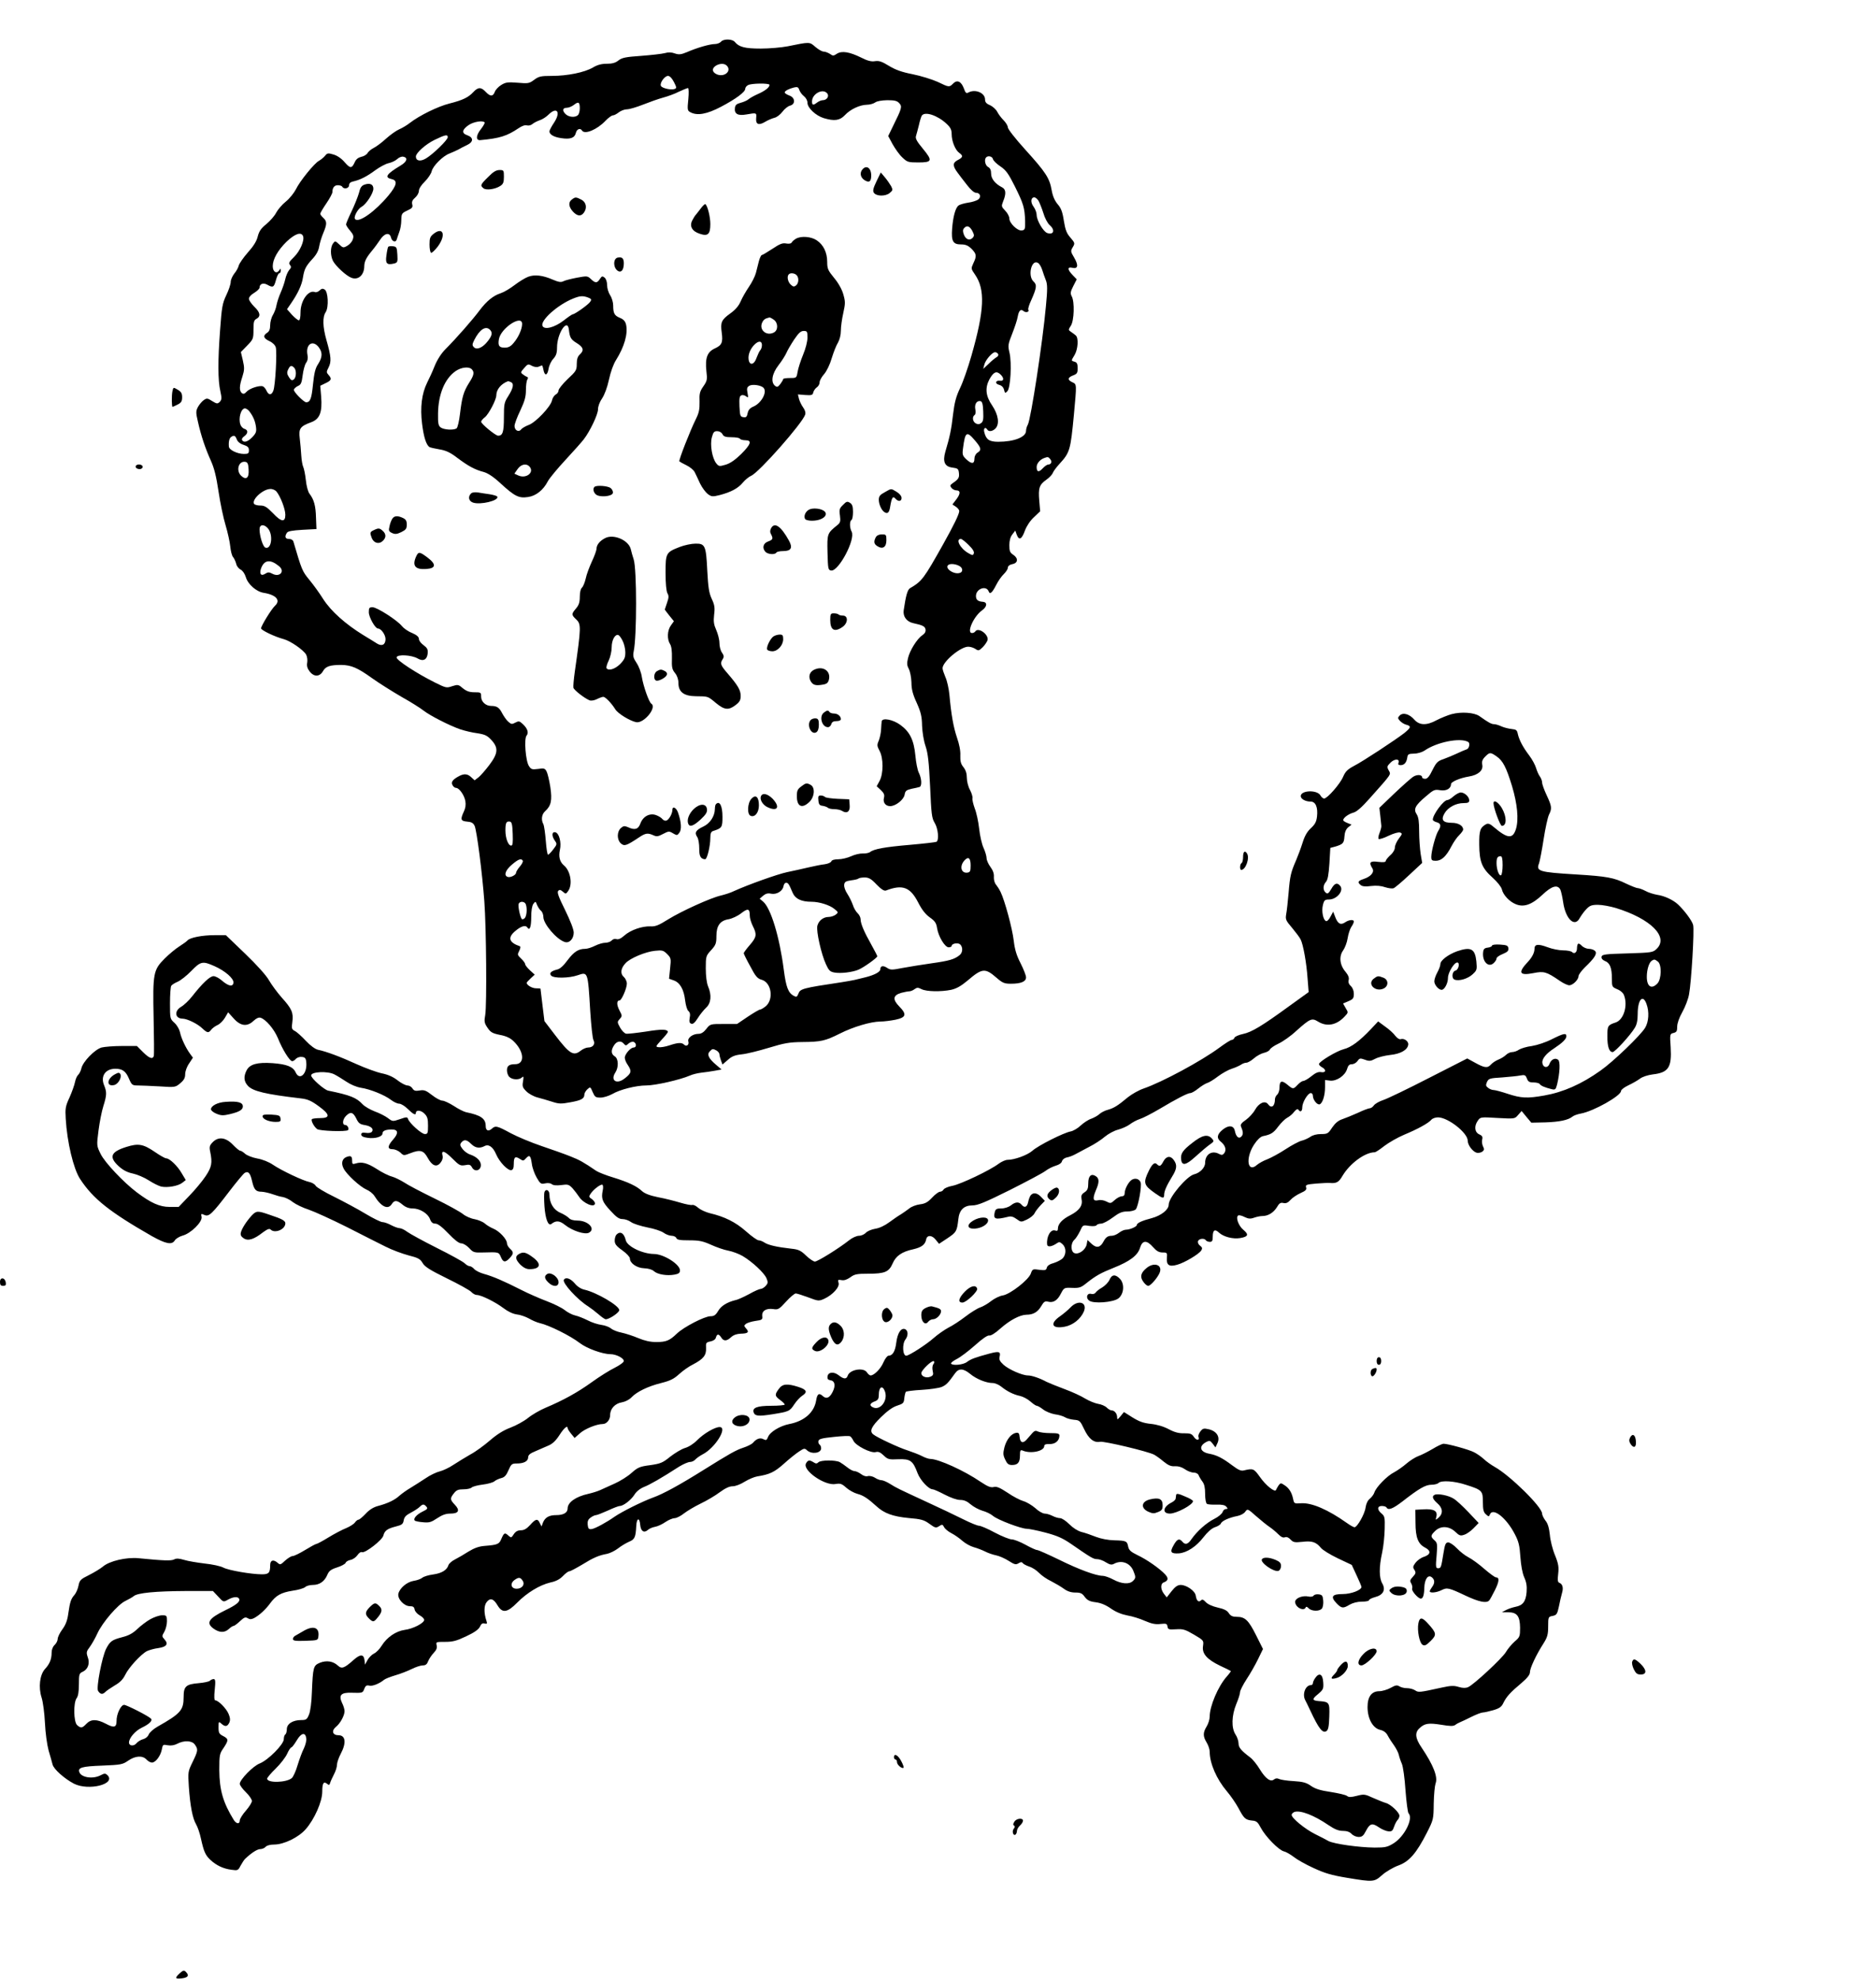 <svg xmlns="http://www.w3.org/2000/svg" version="1.0" viewBox="0 0 1236 1304"><path d="M475 27.5c-.7.8-2.5 1.5-3.9 1.5-3.3 0-11.8 2.4-18.4 5.3-4.1 1.7-5.4 1.8-8.1.9-2.1-.8-4.3-.9-6.6-.2-1.9.5-9 1.3-15.6 1.8-10.1.7-12.6 1.2-14.9 3-2 1.6-4.1 2.2-7.7 2.2-3.5 0-6.2.7-9.2 2.5-5.5 3.2-16.7 5.5-27 5.5-7.3 0-8.6.3-11.7 2.6-3.2 2.4-3.9 2.5-10.9 1.9-6.5-.5-7.9-.3-10.8 1.5-1.8 1.1-3.7 3.1-4.2 4.5-1.2 3.2-3 3.2-6 0s-5-3.2-8.1.1c-3.3 3.6-7.1 5.4-15.8 7.6-7.6 1.9-19.8 7.9-26.1 12.8-1.9 1.5-5.1 3.4-7 4.2-1.9.8-5.7 3.5-8.5 6-2.7 2.5-6.4 5.3-8.2 6.2-1.8.9-3.7 2.5-4.2 3.5-.6 1-2.4 2.1-4.1 2.4-2 .5-3.4 1.6-4.2 3.4-2 4.4-3 4.4-6.6.3-2.1-2.5-4.8-4.4-7.4-5.2-3.7-1.1-4.2-1-5.7.9-.9 1.1-2.7 2.5-3.9 3.2-3.1 1.6-12.8 13.6-15.3 18.9-1.2 2.3-4.1 6-6.6 8s-5.3 5.3-6.4 7.4c-1 2-3.9 5.3-6.4 7.4-3.5 2.8-4.8 4.7-5.7 8.2-.7 3-2.8 6.4-6.5 10.5-2.9 3.3-5.6 7.2-6 8.6-.3 1.4-1.7 3.9-3 5.4-1.2 1.6-2.3 4-2.3 5.4 0 1.5-1.3 5.4-2.9 8.7-2.6 5.5-3 7.9-4.1 23.1-1.5 20-1.5 33 .2 40.3 1 4.5.9 5.5-.4 6.9-1.5 1.4-1.9 1.4-5-.5-3.1-2-3.6-2-5.6-.6-1.2.8-2.9 2.9-3.8 4.5-1.4 2.7-1.4 3.7 0 9.7 2.1 9.4 4.9 17.6 8.5 25.6 2.3 5.1 3.6 10.5 5.1 20.5 1.1 7.5 3.2 17.4 4.6 22 1.4 4.7 2.8 11 3.1 14 .3 3.1 1.1 6.3 1.9 7.1.7.8 1.6 2.8 2 4.3.3 1.6 1.7 3.3 2.9 3.9 1.3.6 2.7 2.6 3.4 4.8 1.4 4.9 6.9 9.7 11.8 10.5 8.2 1.3 11.4 4.9 7.5 8.5-2.4 2.2-9.2 13.3-9.2 14.9 0 1.2 8.9 5.5 14.9 7.1 4.5 1.2 13 7.1 14.8 10.2.7 1.3 1 3.7.7 5.3-.4 2.2.1 3.8 1.6 5.8 2.9 3.7 6.6 3.6 8.8-.2 1.8-3.2 4.6-4.1 12.1-4.1 6.6.1 10.7 1.9 20.2 8.7 4.6 3.3 13.4 8.8 19.4 12.3 6.1 3.4 12.6 7.5 14.6 9.1 4.2 3.3 17.3 10 24.4 12.4 2.8.9 7.7 2.1 11 2.5 5 .8 6.5 1.5 9.2 4.4 4.8 5.2 4.5 8.8-1.3 16.5-2.5 3.3-5.7 7-7.1 8.1l-2.6 2-2.2-2c-2.4-2.3-4.6-2.5-7.8-.9-4.4 2.3-5.7 4-4.6 6 .5 1.1 1.6 1.9 2.4 1.9 2 0 5.4 4.7 6.1 8.7.4 2.4.1 4.6-1 6.9-2.4 5.2-2.1 6.2 2.1 6.6 2.9.2 4.1.9 5 2.8 1.4 3 5 30.7 6.4 49.7 1.3 17.3 1.7 68.2.6 74.8-.8 4.4-.6 5.4 1.5 8.5 2 3 3.3 3.7 8.2 4.7 3.9.7 6.7 2 8.8 4 7.2 6.8 7.8 15.3 1.2 15.3-3.9 0-5.4 1.1-5.4 4 0 1.6.7 3.6 1.6 4.4 1.9 1.9 6.5 2.1 8.3.3 1.1-1 1.2-.5.7 2.6-.6 3.3-.3 4.1 2.2 6.6 1.6 1.6 4.9 3.4 7.3 4 2.4.6 6.7 1.9 9.6 2.8 4.5 1.5 6.1 1.5 12 .4 7.3-1.3 9.3-2.4 9.3-5.1 0-.9.9-2.5 2-3.5 1.9-1.7 2-1.7 3.5 1.9 1.4 3.2 1.9 3.6 5.2 3.6 2 0 5.4-1.1 7.8-2.4 4.9-2.9 15.6-5.6 22.3-5.6 6.1 0 22.5-3.8 28.7-6.5 1.7-.8 5-1.6 7.5-1.9 2.5-.3 6.5-.8 9-1.3l4.4-.8-3.5-3c-5-4.2-6.3-6.9-4.3-8.9 1.8-1.9 2-1.9 4.5-.6 1 .6 1.9 1.7 1.9 2.5 0 .7.5 2.6 1 4l1 2.7 3.5-3c2.6-2.4 4.7-3.2 9.2-3.7 3.2-.3 11.2-2.3 17.8-4.3 10.2-3.1 13.5-3.7 22-3.8 12.4-.1 15.1-.7 24.7-5.5 8.9-4.5 20.3-7.9 26.8-8 2.5 0 7-.6 10-1.2 7-1.5 7.6-3.5 2.5-8.7-4.6-4.7-4.2-7.4 1.3-9 2-.5 4.4-1 5.3-1 .8 0 2.4-.6 3.4-1.4 1.7-1.2 2.3-1.2 4.7 0 3.2 1.6 12.7 1.8 19.5.4 3.5-.8 6.5-2.5 10.8-6.1 9.6-8.2 11.5-8.4 19.1-1.8 3.9 3.4 5.2 3.9 9.4 3.9 6.7 0 10-1.4 10-4.2 0-1.3-1.7-5.5-3.6-9.3-2.7-5.2-3.8-9-4.5-14.8-.9-8-6-26.8-8.7-32.2-.8-1.7-2.2-3.8-3-4.8-.9-1-1.5-3.2-1.4-5 .2-2.2-.6-4.4-2.3-6.7-1.4-1.9-2.5-4.5-2.5-5.7 0-1.3-.9-4.4-2-6.8-1.1-2.3-2.4-8.1-2.9-12.7s-1.8-10.6-2.9-13.3c-1-2.8-1.7-5.7-1.5-6.7.2-.9-.5-3.3-1.6-5.4-1.2-2.1-2.1-5.7-2.1-8 0-2.8-.7-5.1-2.2-7-1.8-2.2-2.2-4-2.1-7.7.2-3.1-.7-7.5-2.2-11.8-2.3-6.8-3.8-15-5-28.4-.4-3.9-1.5-9-2.6-11.4-1-2.4-1.9-5-1.9-5.9 0-4.3 11.8-14.2 16.9-14.2 1.5 0 3.6.7 4.8 1.5 1.9 1.3 2.3 1.2 4.7-1.1 1.4-1.4 2.8-3.5 3.2-4.6 1.1-3.7-6.1-9-8.1-5.8-.3.5-1.3 1-2.1 1-3.8 0 1.1-11.1 6.7-15 3.4-2.5 3.5-5.4.3-5.6-3.1-.2-4.4-1.3-4.4-3.8 0-4.8 6.8-7.2 8.4-3 .8 2.2 2.3.9 5-4.4 1.3-2.6 3.6-5.8 5-7.1 1.4-1.4 2.6-3.2 2.6-4.1 0-1.1 1.1-2 3-2.4 3.8-.7 4-3.9.5-6.2-2.1-1.4-2.5-2.4-2.5-6.3 0-3 .7-5.5 2-7.1l1.9-2.5 1 2.8c1.5 3.9 3.3 3 5.4-2.9 1.1-2.9 3.4-6.4 5.9-8.7l4.1-3.9-.6-7c-.7-8.3 0-10.5 4.7-13.8 2-1.4 3.8-3.4 4.2-4.4.3-1 2.3-3.7 4.4-6 6.9-7.5 7.3-9.1 9.5-32.1 1.9-20.8 2-20.3-1-21.7-3.3-1.5-3.2-3.1.5-4.5 2.6-1 3-1.6 3-4.8 0-2.8-.5-3.8-2-4.2-2.4-.7-2.4-.5 0-4.5 2.2-3.7 2.7-11.1.8-12.8-.7-.6-2.1-1.7-3.2-2.4-1.8-1.2-1.8-1.4-.1-4 2.2-3.3 2.6-15.8.6-19.4-1-1.9-.9-3 1-6.7l2.3-4.5-2.7-2.8c-3.5-3.6-3.6-5.6-.2-4.8 3.7.9 4.2-1.6 1.2-6.7-2.4-4-2.4-4.4-.9-6.9s1.4-2.8-1.5-6.2c-2.5-2.8-3.4-5-4.4-11.2-.9-6-1.9-8.4-4.1-10.9-1.9-2.3-3.2-5.2-3.9-9.1-1.4-8.1-3.9-11.9-17.3-26.7C669 91.4 664 85 664 83.9c0-1.1-1.3-3.2-2.8-4.7-1.5-1.5-3.4-4-4.2-5.6-.8-1.6-3-3.5-4.7-4.3-2.5-1-3.3-2-3.3-3.8 0-4.3-6.4-7-10.9-4.6-1.4.8-2 .4-3-2.5-1.7-4.7-4.4-6.1-7.1-3.4-2.6 2.6-2.6 2.6-10.3-1.1-3.6-1.6-10.9-3.9-16.4-5-7.2-1.4-11.3-2.9-15.6-5.5-4.7-2.9-6.6-3.5-9.2-3.1-2.4.4-4.9-.2-9-2.3-7.7-3.8-12.8-4.7-16.1-2.6-2.2 1.5-2.7 1.5-4.6.1-1.3-.8-3.1-1.5-4.1-1.5-1.1 0-3.5-1.4-5.5-3.1-3.9-3.4-3.5-3.4-18.2-.4-4.1.8-12.1 1.5-17.8 1.5-10.4 0-14.3-1-17.1-4.4-1.7-2-7.5-2.1-9.1-.1zm3.8 15.7c3.4 3.4-1.2 7.7-6.2 5.9-3.3-1.3-3.9-3.7-1.3-5.6 2.6-1.8 5.9-1.9 7.5-.3zM444 54c1.8 3.5 1.9 4.1.5 4.6-2.3.9-8.5-.5-9.1-2.1-.8-1.9 2.5-6.5 4.7-6.5 1.2 0 2.6 1.5 3.9 4zm63 1.9c0 1.7-3 4-7.8 6.1-2.5 1.1-5.3 2.7-6.2 3.5-.8.7-3.1 1.7-5 2.2-2.7.7-3.6 1.5-3.8 3.4-.5 3.9 1.9 5.3 7.5 4.3 6.9-1.2 6.8-1.2 6.5 2.4-.4 4.2 1.7 5 6 2.4 1.8-1.1 4.5-2.2 6-2.6 1.5-.3 3.9-2.1 5.3-4s3.7-3.7 5-4c3.8-1 3.4-5.4-.5-6.7-1.6-.6-3-1.5-3-2 0-1 2.6-2.4 6.2-3.3 2.2-.5 2.8-.2 3.4 1.6.4 1.2 1.7 3.1 3 4.1 1.4 1.1 2.4 2.9 2.4 4.4 0 3.4 5.5 8.5 10.7 10.1 7 2.1 10.6 1.6 13.9-1.9 3.6-3.9 9.8-6.8 14.5-6.9 1.9 0 4.4-.7 5.5-1.5 1.2-.9 4.2-1.4 8-1.5 4.8 0 6.5.4 7.9 2 2 2.2 1.7 3.3-4.1 15l-3.2 6.6 2.9 5.4c1.7 3 4.5 7 6.4 8.7 3.2 3.1 3.9 3.3 10.5 3.3 9.2 0 9.6-1.1 3-9.1-4-4.8-5-6.7-4.5-8.3.4-1.2 1.2-4.4 1.9-7.1.6-2.8 1.5-5.6 1.9-6.3 2-3 10.3-.3 16.3 5.3 2.7 2.5 3.4 4 3.4 6.9 0 4.6 2.4 10.5 5 12.3 2.7 1.9 2.5 3-1.1 4.8-3.4 1.8-3.3 3.9.2 8.5 1 1.4 3.7 4.9 5.9 7.7 2.5 3.3 4.8 5.3 6.1 5.3 2.7 0 3.6 2.8 1.3 4.5-1.1.7-4 1.7-6.6 2-2.5.4-5.4 1.2-6.3 1.9-2 1.5-3.6 7.3-4.2 15.3-.6 8.2.6 10.3 5.8 10.3 3.1 0 4.7.7 7 2.9 3.3 3.4 3.5 4.7 1.2 9.5-1.6 3.5-1.6 3.6 1.1 7.5 6.8 9.8 6.2 23.5-2.4 53.5-2.2 7.7-5.5 17.2-7.4 21.1-2.7 5.7-3.7 9.4-4.7 17.6-1.1 9.8-2.1 14.5-5.1 24.6-1.8 6.4-.4 9.7 4.7 10.3 3.6.5 4 .8 4.3 3.7.3 3-.3 4-4.3 6.7-1.6 1.2-1.7 1.6-.6 3 .7.9 2.2 1.6 3.1 1.6 2.9 0 2.9 2.2.1 5.9l-2.6 3.4 2.3 1.5c1.2.8 2.2 2.1 2.2 2.8 0 2-3.5 9.2-10.6 21.9-12.8 22.8-13.9 24.3-21.9 29-1.6 1-2.7 4.9-4.1 14.5-.6 4.1 2 7.6 6.4 8.5 6.1 1.3 7.7 2.1 8 4.2.2 1.4-.5 2.7-2.2 3.8-3.4 2.3-8.3 10.1-9.4 15.2-.8 3.3-.6 4.8.6 7 .8 1.5 1.6 5.5 1.7 8.8 0 4.5.9 7.9 3.5 13.5 2.7 6.1 3.4 8.9 3.5 15 .2 4.5 1.1 10 2.3 13.5 1.6 4.8 2.2 10.2 3 26.5.8 18.3 1.1 20.9 3 24 2.3 3.7 3 11.4 1.2 12.5-.6.3-8.4 1.2-17.5 2-16.3 1.4-23.8 2.7-26.3 4.8-.7.5-2.8 1-4.7.9-1.9-.1-5.4.7-7.7 1.8-2.4 1.1-6.2 2-8.4 2-2.6 0-4.4.5-4.7 1.4-.3.8-2.3 1.6-4.4 1.9-2.1.2-6.9 1.2-10.8 2.1-3.8.9-10.1 2.3-14 3.1-6.5 1.4-25.8 8.3-35 12.5-2.2 1.1-6.1 2.3-8.6 2.9-6.6 1.5-25.8 10.2-34.7 15.7-6.2 3.9-8.4 4.8-11.7 4.6-5.5-.2-13 2.4-17.1 6-2.2 2-4 2.8-5.2 2.4-1.1-.4-2.4 0-3.2.9-.7.8-2.6 1.5-4.2 1.5s-4.6.9-6.8 2-5 2-6.4 2c-4.5 0-7.4 1.9-11.6 7.4-2.6 3.6-5 5.8-6.8 6.2-4.1 1-5.5 2.4-4.1 4 1.6 1.9 11.7 1.8 17.5-.2 6.8-2.3 6.7-2.7 8.3 23.9.6 9.2 1.5 17.7 2.1 18.8 1.4 2.6-.3 4.9-3.5 4.9-1.2 0-3.4.9-4.9 2.1-4.8 3.8-7.4 2.1-17.1-10.6l-6.8-8.9-1.3-10.6c-.7-5.8-1.3-10.6-1.3-10.8-.1-.1-1.4-.2-3-.2-2.5 0-6.1-2.1-6.1-3.6 0-.3 1.2-1.6 2.6-2.9l2.7-2.5-3.2-2.9c-1.7-1.6-3.1-3.4-3.1-4 0-.7-1.2-2.3-2.7-3.7-2.4-2.3-2.5-2.6-1.2-5.1.8-1.6 1-2.8.4-3-7.3-2.5-8.2-5.8-2.8-10.2 3.8-3.2 6.7-3.9 7.8-2.1 1.5 2.3 2.5-.5 2.5-6.9 0-4.2.5-7.4 1.4-8.7 1.4-1.8 1.5-1.8 2.4.6.6 1.4 1.7 3.2 2.6 3.9.9.7 1.6 2.6 1.6 4.1 0 4.6 8.7 14.8 14.1 16.5 3 1 5.9-2.1 5.9-6.2 0-2.1-2.2-7.7-5.7-14.9-4.3-8.6-5.4-11.7-4.5-12.6.9-.9 1.6-.7 3.1.6 1.8 1.6 2 1.6 3.5-.6 3-4.3 1.5-13.2-2.9-16.8-2.7-2.3-3.6-5.7-2.6-10.2 1.1-4.9-.5-11.1-3.1-11.6-2.3-.4-2.4 2.5-.2 5.6 1.5 2.1 1.4 2.5-1.1 5.7-1.4 1.9-3 3.5-3.4 3.5-.5 0-1.1-4.1-1.5-9.2-.4-5-1.1-9.9-1.6-10.9-1.6-2.9-1.1-6.5 1.1-8.5 4-3.6 4.8-7.1 3.5-15.9-.7-4.4-1.8-9.1-2.5-10.4-1.1-2-1.7-2.2-5.6-1.6-3.9.5-4.6.3-6-1.9-2.2-3.3-3.3-17.9-1.6-20 1.6-1.9.7-4.7-2.4-7.6-2.2-2.1-2.7-2.2-5-1-2.2 1.2-2.7 1.1-4.6-.6-1.2-1-2.9-3.5-4-5.5-1.9-3.8-3.5-4.9-7.3-4.9-3.6 0-6.6-2.8-6.6-6.1 0-2.8-.2-2.9-4.4-2.9-3.3 0-5.2-.7-7.6-2.6-2.9-2.5-3.3-2.6-7.1-1.4-3.7 1.3-4.2 1.1-11.1-2.3-12.1-6-25.9-15-25.5-16.7.4-2.1 9.8-1.6 13.8.7 3.7 2.2 6.3.9 6.7-3.4.2-2.5-.3-3.5-2.7-5.3-1.7-1.2-3.1-3-3.1-4.1 0-1.4-1.4-2.6-4.6-4-2.6-1-5.5-3.1-6.6-4.5-3-3.8-16.4-12.4-19.3-12.4-2.2 0-2.5.4-2.5 3.3 0 3.2 4.2 10.7 6 10.7 2.1 0 5 4.1 5 7 0 3.7-2.4 4.9-5.6 2.9-1.2-.8-5.3-3.3-9.1-5.6-11.7-7.2-21.2-15.7-26.3-23.6-2.5-4-6.7-9.8-9.3-12.9-4.6-5.6-4.9-6.4-10.4-25.1-.3-1-1.5-1.7-2.9-1.7-2.5 0-3-1.5-1.4-4 .6-1.1 3.5-1.6 10.2-2l9.3-.5-.3-7.5c-.2-7.8-1.3-11.9-4.3-15.8-1-1.3-2-5.1-2.4-9-.4-3.7-1.2-7.5-1.7-8.6-.5-1-1.1-4.3-1.3-7.5-.2-3.1-.6-8.1-1-11.3-.8-6.5.2-8 7.6-10.7 5.6-2.1 7.3-6.6 6.5-16.8l-.6-7.2 3.5-1.7c3.9-1.8 4.3-2.9 1.9-5.5-1.4-1.6-1.4-2 .1-4.9 1.9-3.8 1.7-7.1-1.4-17.9-2.5-8.8-2.7-15.3-.5-18.5 2.1-3.3 1.6-13.5-.7-14.9-1.3-.8-2.1-.6-3.3.6-.9.9-2.3 1.4-3.1 1.1-4.3-1.7-9.5 5.7-9.5 13.3 0 3.2-.4 5.3-1.1 5.3-.6 0-2.6-1.6-4.5-3.6l-3.3-3.7 2.8-4.1c4.4-6.4 7-12 7.7-16.8.9-5.5 1.8-7.4 6.4-12.4 2.5-2.7 3.9-5.4 4.3-8.1.4-2.3 1.6-6.2 2.7-8.8 2.5-5.9 2.5-7.7 0-10-1.1-1-2-2.2-2-2.7s1.8-3.6 4-6.8c2.2-3.2 4-6.6 4-7.4 0-2.9 1.3-4.6 3.5-4.6 1.3 0 2.7.4 3 1 1.1 1.9 4.5 1.1 4.5-1 0-1.3.9-2.1 2.8-2.5 4.5-1 9-3.3 14.5-7.4 2.9-2.1 6.8-4.2 8.7-4.6 1.9-.4 4.5-1.6 5.7-2.7 1.1-1.1 2.9-1.8 3.9-1.6 3.4.6 2.6 3.3-1.6 5.8-9.5 5.7-10.9 7.9-5.9 9 4 .9 3.4 4-2.1 10.7-8.8 10.6-19.5 18.2-22 15.7-1.3-1.3 1.7-6.9 4.4-8.3 2.9-1.6 7.6-8.8 7.6-11.8 0-2.9-2.3-3.9-5.8-2.7-2 .7-2.9 2-3.7 5.5-.7 2.5-2.9 8-4.9 12.2-2 4.1-3.6 8-3.6 8.5 0 .6 1.2 2.5 2.7 4.2 2.2 2.6 2.5 3.6 1.7 5.8-.5 1.5-2.1 3.3-3.6 4.1-2.5 1.5-2.9 1.4-5.3-.9-2.6-2.4-2.7-2.5-4.1-.6-1.8 2.5-1.8 7.9 0 11.5 1.8 3.4 8.8 9.9 12.2 11.1 4.5 1.7 8.4-1.9 8.4-7.7.1-3.2 1.3-5.6 5.3-10.4 1.6-1.9 3.8-5 5.1-6.9 2.8-4.4 6.3-5.2 7.2-1.6.6 2.7 3.2 3.6 3.8 1.3.2-.6.9-2.8 1.6-4.7.8-1.9 1.4-5.5 1.4-8 .1-4.2.3-4.6 3.9-6.3 3.3-1.5 3.8-2.2 3.3-4.1-.4-1.6.1-2.9 1.9-4.4 1.4-1.2 2.5-3.2 2.5-4.5 0-1.4 1.6-3.9 3.9-6.1 2.1-2.1 4.1-5.1 4.5-6.7.7-3.5 7.4-10.2 11.8-11.8 1.8-.7 4.4-1.9 5.8-2.6 1.4-.8 4-2.2 5.8-3 4.2-2 4.3-4.9.1-6.4-3.9-1.3-3.6-3.7 1-6.8 3.2-2.1 9-3.1 10.4-1.7.3.4-.8 2.3-2.4 4.4-3.4 4.2-3.5 7.6-.4 7.3 12.8-1.2 17.5-2.7 25.1-7.8 2.3-1.6 4.4-2.3 5.6-1.9 1.1.3 2.7-.1 3.6-.9.9-.8 3.1-1.9 4.8-2.5 1.7-.5 4.3-2.2 5.7-3.6 5.6-5.6 8.4-1.9 3.8 5.1-1.7 2.5-3.1 5.2-3.1 5.8 0 2.1 2.9 3.8 7.8 4.5 5.9.9 8.8-.1 9.6-3.4.6-2.6 2.9-3.5 4.1-1.6 1.7 2.8 9.9-.6 15.4-6.4 1.9-2 4.1-3.6 4.9-3.6.8 0 2.5-.9 3.9-2s3.8-2 5.4-2c1.6 0 6.3-1.4 10.6-3.1 4.3-1.7 10.2-3.8 13.2-4.6 3-.8 7.7-2.5 10.4-3.9 2.8-1.3 5.5-2.4 6-2.4s.6 3.2.2 7.4c-.7 6.8-.6 7.5 1.3 8.5 4.6 2.5 11 1.3 20.3-3.6 9.7-5.1 15.9-9.7 15.9-11.8 0-.8.8-1.9 1.8-2.4 2.1-1.3 14.2-1.4 14.2-.2zm38 5.6c1.5 1.8-.2 4.5-2.9 4.5-1 0-2.6.7-3.7 1.5-2.6 2-3.4 1.9-3.4-.7 0-5 7.1-8.8 10-5.3zm-163 9.9c0 1.7-.5 3.7-1.2 4.4-1.7 1.7-5.8 1.5-8-.5-2.5-2.3-2.3-4.3.6-4.3 1.3 0 3.4-.9 4.7-1.9 3-2.4 3.9-1.9 3.9 2.3zm-87 19c0 1.8-9.8 11.3-14.4 14-3.7 2.2-6.6 1.6-6.6-1.3 0-2.3 6.3-8 12.2-10.9 7.2-3.5 8.8-3.8 8.8-1.8zm359.2 14.4c.3 1.1 2.5 3.2 4.9 4.8 3.7 2.5 5.3 4.7 9.6 13.3 5.7 11.5 6.4 14 6.7 22.6.1 5.5-.1 6-2.2 6.3-2.8.4-8.2-4.8-8.2-7.9 0-1.3-1.2-3.6-2.7-5.1-2.6-2.7-2.6-3-1.4-6.1 2.1-5.1 1.9-8-.7-9.3-4.5-2.3-7.2-5.6-7.2-9 0-2.3-.6-3.7-2-4.4-1.9-1-2.7-4.9-1.3-6.3 1.3-1.4 4.1-.7 4.5 1.1zm30 27.4c.7 1.3 2.2 4.9 3.2 8.1.9 3.2 2.8 6.8 4.2 8 3.7 3.2 2.7 6.6-1.6 5.2-2.6-.8-7-8.4-7-11.9 0-1.5-.9-3.9-2-5.4-2.2-2.9-1.9-6.2.5-6.2.7 0 1.9 1 2.7 2.2zm-43.6 19.9c1.4 2.8 1.4 3.3.1 4.7-2 1.9-4.5.9-5.7-2.4-.7-1.9-.7-3.1.1-4 1.8-2.2 3.7-1.6 5.5 1.7zm-440.9 3.5c1 2.8-2 9.8-6 13.7-3.2 3.1-3.7 4-2.6 5.3.9 1.1.8 1.8-.6 3.3-.9 1.1-2.1 3.8-2.6 6.2-.5 2.3-1.9 6.2-3 8.7-1.1 2.4-2.3 6.1-2.7 8.1-.3 2-1.4 4.9-2.4 6.6-1 1.6-1.8 4.7-1.8 6.7 0 2.7-.6 4.1-2 5-2.9 1.9-2.5 3.6 1.5 5.5 2.2 1 3.8 2.7 4.2 4.1.9 3.6-.3 25.2-1.6 28.5-1.2 3.2-3.1 3.2-4.6-.1-.5-1.2-1.6-2.4-2.3-2.7-2.2-.8-8.7 1.3-10.7 3.5-1.4 1.5-2.1 1.7-3.2.9-1.7-1.5-1.7-4.6.4-10.8 1.4-4.5 1.4-5.8.3-10.7l-1.3-5.5 4.1-4.2c4-4.1 4.2-4.6 4.2-10.5 0-5.1.3-6.3 2-7.2 2.9-1.6 2.5-4.2-1.5-8-1.9-1.9-3.5-4.2-3.5-5.2 0-1.1 1.5-2.8 3.5-3.9 1.9-1.2 3.5-2.7 3.5-3.4 0-2.5 2.4-3.4 5-2 3.9 2.2 4.5 1.8 5.8-3 .7-2.5 1.6-4.5 2.2-4.5.5 0 1-.8 1-1.7 0-1.6-.1-1.6-1.2 0-1.8 2.3-4.1.6-4.1-3 0-4.5 3.3-10.4 9.1-16.1 5.6-5.3 9.7-6.7 10.9-3.6zm487 22.3c.6 2 1.7 5 2.4 6.8 1 2.6 1.1 5.7 0 17-2.2 24.2-9.9 74.3-11.9 78-.7 1.2-1.2 3-1.2 4.1 0 4.1-7.8 7.2-18.3 7.2-5.9 0-8-1.4-9.2-6.3-.7-2.6.7-3.8 2-1.7.9 1.5 3.4 1.2 5.3-.7 2.9-2.9 2-9.1-2.1-15.2-4.3-6.2-4.8-11.5-1.9-17.1 2.7-4.9 4.6-5.8 7.1-3.6 2.8 2.5 2.7 4.8-.1 4.4-3-.4-3.5 2-.5 2.7 1.6.4 2.8 1.6 3.2 3.2.6 2.4.8 2.5 2.2 1 2.1-2.1 3-18.6 1.4-25.4-1.1-4.6-1-5.5 1.8-12.5 1.6-4.1 3.3-9.1 3.6-11.1.8-4.3 2-5.4 4-3.7 1.5 1.2 3.9.4 3-1-.3-.5.5-3.3 1.9-6.2 3.6-8.1 3.9-10.2 1.6-12.3-4.1-3.7-1.4-15 2.9-12.3 1 .6 2.2 2.7 2.8 4.7zm-476.8 50.7c2.7 3.5 2.6 6.6-.3 11.2-1.9 2.8-2.6 6-3.4 13.6-.9 9.1-1.8 11.5-4.4 11.6-1.7 0-8.7-7.2-8.2-8.4.3-.7 1.5-1.8 2.8-2.4 1.9-.8 2.4-2.1 3-6.9.4-3.3 1.4-7 2.2-8.2 1.1-1.4 1.4-3.3 1-5.2-1.4-7 3.3-10.3 7.3-5.3zm447.7 4.6c.4.7 0 1.6-1.2 2.2-1 .6-3.4 2.6-5.2 4.4l-3.4 3.2.7-2.7c.7-3.1 5.2-8.3 7.1-8.3.7 0 1.6.5 2 1.2zm-463.8 9c1.6 1.6 1.5 6.3-.2 7.7-1.2 1-1.8.7-3.2-1.4-1.3-2.1-1.5-3.1-.6-5 1.3-2.8 2.2-3.1 4-1.3zm454 28.8c.2 5.1 0 6.7-1.4 7.7-1.2.9-2.2.9-3.5.2-2.1-1.1-2.5-4.4-.8-5.5.6-.4.9-1.9.5-3.7-.7-3.4.9-5.9 3.3-5.5 1.2.2 1.7 1.8 1.9 6.8zm-483.7-.3c2.5 3.2 3.9 6.2 4.5 10.1.5 3.5.2 4.4-2.3 7.1-3.1 3.2-5.7 3.9-6.8 2-.4-.6.2-1.7 1.4-2.5 2.6-1.9 2.7-4.1.2-4.9-1.1-.3-2.3-1.6-2.7-2.8-1.5-4.2.4-10.7 3-10.7.7 0 1.9.8 2.7 1.7zm478.3 19.5c4.1 4.8 4.4 6.3 1.6 8-1.2.8-2 2.4-2 4 0 3.5-1.9 3.6-5.4.3-2.4-2.3-2.7-3-2.1-7.3 1.4-10.9 2.4-11.5 7.9-5zm-486.4-.8c.5 1.5 2.2 2.9 4.4 3.6 2.8.9 3.6 1.7 3.6 3.6 0 2.1-.5 2.4-3.3 2.4-4.3 0-9.7-2.6-9.9-4.8-.3-3.3.3-5.6 1.5-6.4 2-1.3 2.7-.9 3.7 1.6zm536 13.1c1.3 1.6.6 3.5-1.4 3.5-.7 0-2.3 1.1-3.6 2.5-2.6 2.8-4 2.5-4-.9 0-2.3 2.2-4.9 5-5.9 2.4-.9 2.7-.8 4 .8zm-528.2 6.8c.4 5.5-1.6 7.1-4.8 4.2-3.7-3.4-1.9-9.9 2.5-9.3 1.6.2 2.1 1.2 2.3 5.1zm18.3 14.4c2.7 3.3 5.9 11.6 5.9 15.4 0 5.1-2.7 4.8-8.1-1-4.1-4.2-5.6-5.1-8.4-5.1-1.9 0-3.7-.5-4.1-1.1-1.7-2.8 5.8-9.7 10.7-9.8 1.4-.1 3.2.7 4 1.6zm-5.7 24.2c3.8 4.2 2.5 14.4-1.6 12.8-1.6-.6-3.8-7.7-3.8-12.1 0-3.2 2.9-3.5 5.4-.7zM638.2 359c2.7 2.6 3.8 4.5 3.4 5.5-.5 1.5-.9 1.4-3.7-.2-5.4-3.1-8.5-9.3-4.8-9.3.6 0 2.9 1.8 5.1 4zm-454.3 14c4.1 3.4.3 7.5-4.5 4.9-2.1-1.1-2.9-1.1-4.6 0-2.8 1.8-4.1.2-2.8-3.5 2.1-5.7 6.1-6.2 11.9-1.4zm448.9.3c1.6 1.3 1.5 3.4-.2 4-4 1.6-10.9-3.3-7.6-5.3 1.6-1 5.7-.3 7.8 1.3zm-295 176c.2 5.8 0 7.7-1 7.7-2 0-3.8-4.9-3.8-10s.6-6.2 3-5.8c1.2.3 1.6 2 1.8 8.1zm301.7 20.8c0 3.7-.3 4.4-2.1 4.7-4.4.6-5.4-4.6-1.7-8.3 2.4-2.5 3.8-1.2 3.8 3.6zm-295.1-3.2c.4.5-.5 2.3-1.9 3.9s-2.5 3.5-2.5 4.1c0 1.5-3.9 3.4-5.6 2.7-2.6-1-1.4-4.4 2.8-8 4.2-3.6 6.2-4.4 7.2-2.7zm233.1 15.7c3.1 3.2 5 4.4 6.2 4 10.9-4.2 16-2.3 21.2 7.8 2.5 4.9 4.8 7.8 7.7 9.9 3.4 2.4 4.3 3.7 4.8 7.1.9 5.6 5.2 12.6 7.6 12.6 1.1 0 2-.4 2-.9 0-1.6 4-2.3 5.5-1.1 2 1.7 1.9 5.4-.2 7.1-3.4 2.8-6.9 3.8-18.3 5.4-6.3.9-15 2.3-19.3 3.1-7.1 1.4-8 1.4-10.3-.1-2.6-1.7-4.4-1.3-4.4 1 0 1.7-3.9 3.8-10 5.3-2.5.6-5.6 1.4-7 1.7-1.4.3-5.2 1-8.5 1.5-25.9 3.9-27.3 4.3-28.5 7.6-.8 2.1-1.3 2.3-3 1.4-3.7-2-5.1-5.7-6.6-17.2-2.8-21.7-8.5-40.5-13.6-44.9l-2.3-1.9 2.3-2c1.7-1.4 3.2-1.8 5.3-1.3 3.6.7 7.6-1.8 8.1-4.9.2-1.3.9-2.3 1.7-2.3 1.4 0 1.8.6 4.4 6.7 1.7 3.9 5.7 5.8 12.4 5.8 5.1 0 12 2.2 15 4.7 2.7 2.2 2.8 2.3.9 3.8-1.1.8-3.1 1.5-4.6 1.5-3.6 0-6.7 2.5-7.5 5.9-.8 3.5 2.6 18.7 5.7 25.3 1.8 4 2.7 4.9 5.5 5.4 4.1.8 12.1-.2 16-1.9 3.5-1.5 12.3-7.8 12.3-8.8 0-.4-1.8-3.8-3.9-7.6-4.8-8.5-7.1-13.9-7.1-16.8 0-1.2-.9-3-2-4-1-.9-2.5-3.4-3.1-5.4-.7-2-2.3-5.3-3.6-7.3-1.4-2-2.3-4.7-2.1-6 .2-1.9 1.1-2.4 4.5-2.9 2.4-.3 4.6-.8 4.9-1.2.4-.4 2.3-.7 4.1-.7 2.7 0 4.3.9 7.8 4.6zm-231.1 13c1.1 2.8.6 8.1-.8 9.3-.8.7-1.6.8-1.9.4-1.2-1.9-2.5-8.6-2-9.9.7-1.9 3.9-1.8 4.7.2zm147.6 7.7c0 1.5.9 4.5 2 6.7 2.8 5.5 2.5 7.3-2 12.5-2.2 2.5-4 5-4 5.4 0 .4 1.9 4.3 4.3 8.6 3.5 6.7 4.7 8.1 7.6 8.9 6.5 1.9 8 13.2 2.4 17.6-1.4 1.1-3 2-3.5 2-.6 0-4.2 2.1-8.1 4.7l-7.1 4.8h-8.8c-8.8 0-8.9 0-11.4 3.2-1.8 2.3-3.4 3.3-5.2 3.3-3.8 0-7.4 2.7-6.7 5 .7 2.2-1.2 3.7-2.8 2.1-1.5-1.5-4-1.4-9.7.5-2.6.9-5.8 1.4-7.1 1.2-2.1-.3-2-.5 1.9-4.8 2.3-2.4 4.2-4.8 4.2-5.2 0-1.9-4-2-14.4-.3-6.1.9-12 1.6-13.1 1.4-1.1-.2-2.9-2.1-4-4.1-1.9-3.5-1.9-3.7-.2-5.6 1.7-1.9 1.7-2.1-.2-5.7s-1.9-6.5.1-6.5c1.3 0 4.8-8 4.8-11.1 0-1.4-.9-3.4-2.1-4.5-2.4-2.1-1.9-5.7 1.3-9 2.9-3.2 13.1-7.5 19.3-8.1 4.8-.5 5.6-.3 8 2.1 2.6 2.6 2.7 3 2 9.5l-.7 6.8 3.1 1.1c4.1 1.4 6.7 6 7.5 13.2.4 3.2 1.3 6.4 2.2 7 1 .9 1.3 2.3.8 4.5-.4 2.4-.2 3.4 1 3.8 1.1.5 2.4-.6 4.3-3.6 1.4-2.3 3.9-5.4 5.5-6.9 3.3-3 3.8-8.3 1.3-14.1-.9-2.2-1.5-6.8-1.5-11.8 0-7.9.1-8.3 3.5-12 3.1-3.4 3.5-4.5 3.5-9.3 0-6.8 2.4-10.2 8.1-11.1 2.2-.4 5.9-2.1 8.2-3.9 4.5-3.5 5.7-3.2 5.7 1.7zm-83 84.2c1.2 1.4 1.5 1.4 3.1-.1 1-.9 2.5-1.4 3.4-1.1 1.9.8 2 3.7 0 3.7-1.8 0-5.1 3.5-5.8 6.1-.3 1.1.5 3.4 1.9 5.4 2.8 4.1 2.4 5.5-2.2 9-5.2 4-9.4 1.2-6-4 2.3-3.5 2.1-9.2-.4-10.7-2.4-1.5-2.6-4-.4-7.3 1.8-2.8 4.6-3.2 6.4-1z"/><path d="M568.3 111.5c-2 2.2-1.5 5.3 1.2 7.1 3.1 2 4.5 1.1 4.5-3 0-4.9-3.1-7.1-5.7-4.1zM321.6 116.6c-5.1 5-5.3 5.6-3.1 7.4 1.8 1.5 7.7.7 11.1-1.5 1.9-1.2 2.4-2.4 2.4-6 0-4.3-.1-4.5-2.9-4.5-2.2 0-4.2 1.2-7.5 4.6zM577.5 119.4c-2.1 4.4-2.6 6.2-1.8 7.5 1.5 2.4 7.5 2.6 10.4.3 2.2-1.8 2.2-2.2 1-4.6-.8-1.4-2.6-4-4.1-5.8l-2.7-3.2-2.8 5.8zM376.8 131.4c-2.5 1.8-2.2 4.8.7 8 2.8 3 5.2 3.3 7.1.8 2.4-3.1 1.7-7-1.6-8.7-3.5-1.8-4-1.8-6.2-.1zM461.4 137.7c-1.6 2.1-3.1 4-3.4 4.3-.3.3-1.1 1.7-1.9 3.2-2 3.8-.1 7.2 5 8.8 5.3 1.8 6.9.3 6.9-6.4 0-4.6-1.7-11.7-3.2-13.1-.3-.4-1.9 1.1-3.4 3.2zM285.7 154c-2.3 1.8-2.7 2.9-2.7 7 0 2.7.4 5.1 1 5.5.5.3 2.5-1.6 4.5-4.2 5.5-7.5 3.5-13.2-2.8-8.3zM524.5 157.2c-1.1.6-2.4 1.7-2.8 2.4-.5.9-1.8 1.1-3.7.8-2.3-.5-4.2.2-9.1 3.5-3.4 2.2-6.5 4.1-7 4.1-.4 0-1.3 1.8-1.9 4-.5 2.2-1.5 5.8-2 7.9-.6 2.2-2.6 6.2-4.6 9.1-1.9 2.8-4.4 7.1-5.4 9.5-1.3 3-3.5 5.6-6.9 8-5.8 4.2-6.5 5.8-5.6 12.5.9 6.6.1 8.4-4.5 10.5-5 2.3-6.5 6.2-5.6 14.9.7 5.6.5 6.5-2 10.1-2.4 3.4-2.7 4.9-2.5 10.2.1 4.9-.4 7.3-2.3 11.1-3.8 7.6-11.6 27.5-11 28.1.3.3 2.4 1.5 4.7 2.6 2.3 1.1 4.7 3.1 5.4 4.5.7 1.4 2.3 4.7 3.5 7.4 1.3 2.7 3.6 5.8 5.1 7 2.5 1.8 3.1 1.9 7.9.7 7.3-1.9 12.1-4.4 15.3-8.3 1.5-1.8 4-3.8 5.4-4.4 5.2-2.2 33.7-34.5 35.6-40.3.4-1.3-.1-3-1.4-4.8-1.1-1.5-2.3-4.1-2.7-5.6l-.7-2.9 4.9.4c4.2.3 4.9 0 5.2-1.7.3-1.1 1.3-2.6 2.3-3.3 1.1-.7 1.9-2.2 1.9-3.4 0-1.1 1.3-3.5 3-5.4 1.7-2 3.8-6.3 5-10.5 1.2-3.9 3-8.5 4.1-10.2 1.1-2 1.9-5 1.9-7.8 0-2.6.7-7.8 1.6-11.7 1.4-6.4 1.4-7.5 0-12.4-.9-3.2-3.3-7.5-6.1-10.8-4-4.9-4.5-6-4.5-10.5 0-6.2-2.5-11.3-6.9-14.2-3.7-2.5-10.2-3-13.6-1.1zm.3 24c1.7 1.7 1.5 5.3-.3 6.8-1.3 1-1.9 1-3.5-.5-2-1.8-2.7-5.5-1.3-6.8 1-1.1 3.8-.8 5.1.5zm-15 29.4c2.9 2 3 6.9.1 8.4-4.8 2.6-9.9-1.6-7.8-6.4 1-2.2 2-2.8 4.9-3.5.3 0 1.6.6 2.8 1.5zm22.2 11.8c0 2.5-1.2 7.3-2.9 11.3-1.6 3.9-3.2 8.9-3.6 11.2-.7 4.1-.7 4.1-5.1 4.1-2.4 0-4.4.3-4.4.7 0 .5-.9 1.9-1.9 3.3-1.6 2-2.1 2.2-3.5 1.1-2.9-2.4-2-7.9 2.3-13.5 2.2-2.8 4.5-6.5 5.2-8.1.7-1.7 3-5.6 5.1-8.8 3-4.4 4.4-5.7 6.3-5.7 2.3 0 2.5.4 2.5 4.4zm-30 4.9c0 1.3-.5 2.8-1.1 3.4-.6.6-1.6 2.8-2.4 4.9-1.6 4.9-4.8 5.4-5.3 1-.4-3.2 1.3-7.2 4.2-9.9 2.6-2.4 4.6-2.1 4.6.6zm.8 27.9c3.1 2.6-1 10.4-6.6 12.7-2.1.9-3.2 2.2-3.6 4.2-.5 2.5-1 3-2.8 2.7-2.1-.3-2.3-.9-2.6-7.1-.2-5.4 0-6.8 1.3-7.3.8-.4 2.2 0 3.1.7 1.4 1.1 1.5.9.9-2.3-.6-2.9-.3-3.8 1.2-4.7 1.9-1.1 7-.5 9.1 1.1zM476 286c.8 1.6 2.1 2 6 2 2.7 0 5.2.4 5.5 1 .3.5 1.9 1 3.6 1 4.5 0 3.7 2.6-2.8 9.1-4 3.9-7.2 6.1-10.2 7-4.1 1.2-4.5 1.2-6.2-.9-2.7-3.4-4.2-12.2-2.9-17.1.9-3.4 1.5-4.1 3.5-4.1 1.4 0 2.9.8 3.5 2zM255.7 162.7c-.2.4-.8 2.9-1.1 5.6-.8 5.3.3 6.4 5 5.3 2.3-.6 2.5-1 2.2-5.9-.3-4.8-.5-5.2-3-5.5-1.4-.2-2.8 0-3.1.5zM406.9 169.7c-3.3.8-2.8 7.6.7 9 2 .8 3.4-1.3 3.4-5.3 0-3.3-1.2-4.3-4.1-3.7zM348 182.3c-1.9.7-6 3.2-9 5.5s-7.1 4.7-9 5.3c-5 1.6-9.4 5.2-14 11.3-4.2 5.7-15.2 18.3-22.5 25.6-2.8 2.8-5.4 6.9-7.1 11-1.4 3.6-3.7 8.6-5 11.1-3.5 7.1-4.7 16.2-3.3 27.2 1.1 8.7 2.7 13.8 4.9 15.2.5.3 3.5 1 6.5 1.5 4.3.7 7.1 2 11.8 5.6 7.2 5.4 11.6 7.8 17.4 9.3 2.8.8 6.5 3.2 11.2 7.6 9.2 8.4 11.9 9.8 17.9 8.9 5.3-.7 10.2-4.6 13.2-10.5 1.1-2 6.3-8.3 11.6-14 5.3-5.7 10.7-11.8 12-13.5 4.1-5.3 9.4-16.4 9.4-19.8 0-2 1.1-4.9 2.7-7.2 1.6-2.4 3.4-7.2 4.5-12.3 1.1-5.1 2.9-10.2 4.7-13 5.4-8.6 7.9-17.2 6.6-23.2-.5-2.2-1.6-3.5-4-4.5-3.7-1.5-4.5-3-4.5-8.2 0-2-.9-5.1-2-6.7-1.1-1.7-2-4.6-2-6.6 0-2.2-.7-4.2-1.6-5-1.5-1.2-1.9-1.1-3.2.9-1.8 2.8-3 2.8-5.9 0-2.2-2.1-2.6-2.1-9.1-.9-3.7.7-7.7 1.7-8.9 2.3-1.7.9-3.3.6-7.1-1-6.6-2.9-12-3.5-16.2-1.9zm39.5 13.7c2.1.8 2.4 1.3 1.4 2.7-1 1.8-10.2 8.3-11.5 8.3-.4 0-3.1 1.8-6 4.1-6.1 4.7-12.9 6.4-14 3.5-1.4-3.6 10-13.8 20.1-17.9 4.7-1.9 6.5-2 10-.7zM344 213.4c0 3.3-2.4 8.8-5.6 12.5-1.9 2.3-3.4 3.1-5.9 3.1-3.7 0-4.5-1.3-3.8-5.6 1.3-7.3 15.3-16.5 15.3-10zm30.8 3.7c.6 5.3 1.3 6.5 5.2 8.9 4.4 2.7 5 4.8 2 7.5-1.4 1.3-2 3.1-2 6.2 0 4.1-.4 4.8-6 10-3.3 3.2-6 6.5-6 7.5 0 .9-.8 2.2-1.9 2.7-1 .6-2.1 2.3-2.4 3.8-.8 4.1-10.7 14.5-15.3 16.2-2.1.8-4.4 2.1-5 2.9-1.6 2.2-4.4.7-4.4-2.2 0-1.3 1.7-5.9 3.8-10.2 2.9-6.2 3.7-9.1 3.7-13.4 0-3 .4-6.1.9-6.9.6-1 .6-1.6-.1-1.8-.6-.2-1.8-.9-2.8-1.7-1.6-1.2-1.6-1.4.8-4.1 2.3-2.7 2.7-2.9 5-1.6 1.4.8 3.4 1.1 4.4.7 1-.4 2-.8 2.3-.9.3-.1.7 1.1 1 2.7.8 4.4 2.6 4.2 3.4-.3.3-2.2 1.7-5.2 3.1-6.7 1.9-2.1 2.5-3.8 2.5-7.5 0-9.3 6.9-19.7 7.8-11.8zm-52 .1c1.8 1.8 1.5 3.8-1.4 7.5-3.3 4.3-7.2 6-9.2 4-1.2-1.3-1.1-1.9.3-4.8 3.5-6.9 7.5-9.5 10.3-6.7zm-12 26c1.9 1.9 1.5 4-1.7 8.9-3.7 5.9-4.7 9.4-6 20.3-.6 5.1-1.6 9.3-2.3 9.8-2.1 1.3-8.3.9-10.4-.6-1.6-1.2-1.9-2.6-1.8-9.3.2-12.6 4.4-22.8 11.5-27.8 3.7-2.6 8.8-3.2 10.7-1.3zm25.6 8.4c2.4.9 1.9 3.8-1.4 9.1-2.8 4.4-3 5.3-3 14.3 0 9.6-.8 12-3.8 12-1.7 0-11.2-7.8-11.2-9.2 0-.6 1.1-1.9 2.5-3 2.5-2 7.5-11.5 7.5-14.4 0-3.8 3.1-7.6 7.7-9.3.1-.1.8.2 1.7.5zm12.6 55.9c3.1 3.8-2.4 8-7.5 5.7l-2.6-1.2 2.1-3c2.3-3.3 5.9-4 8-1.5zM391.7 320.7c-1.2 1.1-.8 3.4.8 4.9 2.2 2.2 10.9 1.5 11.3-.9.2-1-.5-2.5-1.5-3.2-1.8-1.5-9.4-2-10.6-.8zM582.8 324.3c-3 1.6-3.8 2.6-3.8 4.9 0 2.9 1.7 6.7 3.5 8 2.2 1.6 3.4.6 4-3.5 1-6 1.8-7.2 3.4-5.3 1.9 2.2 4.1 2 4.1-.4 0-1.2-1.3-2.8-3.2-4-3.9-2.3-3.3-2.4-8 .3zM310.3 325.1c-2.1 2.1-1.5 4.9 1.2 5.9 4.8 1.8 17.6-1.3 16.1-3.9-.3-.5-2.5-1.1-4.8-1.5-2.4-.3-5.9-.9-7.8-1.2-2.2-.3-4-.1-4.7.7zM555.4 332.6c-2.3 2.2-2.6 3.1-2 7 .5 3.8.2 4.7-1.6 6.2-6.8 5.5-6.9 5.6-6.6 18.1.3 10.9.4 11.6 2.4 11.9 4.9.7 16.2-20.6 13.5-25.6-1.4-2.6-1.4-6.9-.1-7.7.6-.3 1-2.7 1-5.3 0-3.7-.5-5-2-6-1.8-1.1-2.4-.9-4.6 1.4zM533.7 335.4c-2.8 1-4.5 4.5-3.2 6.5.3.6 2.3 1.1 4.4 1.1 8.7 0 12.7-5.6 5.4-7.6-2.5-.6-4.7-.6-6.6 0zM258.4 341.8c-.6 1-1.5 3.2-1.8 5-.7 2.7-.4 3.3 1.7 4.3 2 .9 3.2.8 6.1-.6 3-1.5 3.6-2.2 3.6-5 0-2.4-.6-3.4-2.5-4.3-3.6-1.7-5.8-1.5-7.1.6zM508 348c-.7 1.4-.8 2.6 0 3.9 1.5 2.9 1.3 3.6-2 4.8-3.3 1.2-4 4.4-1.6 6.9 1.7 1.6 6.2 1.9 7.1.4.3-.6 2.4-1 4.5-1 5.3 0 6.4-2.2 3.8-6.9-5.3-9.6-9.5-12.4-11.8-8.1zM246.3 349.2c-2.6 1.2-2.7 1.7-1.4 5.1 1.3 3.4 4.7 4.4 7.2 2.1 2.4-2.2 2.4-4.6.1-6.7-2.1-1.9-2.8-2-5.9-.5zM577 353.9c-1.5 2.9-1.2 4.5 1.1 5.9 3.5 2.2 5.9.6 5.9-3.9 0-3.7-.2-3.9-3-3.9-1.9 0-3.3.7-4 1.9zM398.6 354.5c-3.6 1.9-5.5 4.4-5.6 7 0 1.1-1.4 4.9-3.1 8.5-1.6 3.5-3.5 8.5-4 11.1-.6 2.6-1.7 5.3-2.5 6-.8.7-1.4 3-1.4 5.9 0 3.7-.6 5.6-2.5 7.8-3.1 3.7-3.1 4.1 0 7.1 3.5 3.2 3.4 5-.8 34.6-.7 4.9-1.1 9.7-.9 10.5.3 1.5 7.2 6.9 10.6 8.3 1.1.4 3.1.1 4.9-.8 1.6-.8 3.5-1.5 4.2-1.5 1.3 0 5.4 4.2 7.8 8.1 1.7 2.9 9.6 7.7 13.8 8.6 5.1 1 13.9-9.7 10-12.2-1.5-.9-5.2-11.4-6.2-17.4-.4-3-2-7.2-3.5-9.4-2.2-3.3-2.5-4.6-1.9-7.6 2.1-9.9 2.1-54.1 0-60.6-.7-2.2-1.6-5.2-1.9-6.7-1.4-6-11.4-10.3-17-7.3zm11.6 67.6c1 1.9 1.8 5.3 1.8 7.6 0 3.5-.6 4.8-3.5 7.8-3.4 3.3-7.7 4.6-8.9 2.6-.3-.4.3-2.7 1.4-4.9 1.1-2.3 2-6.2 2-8.8 0-4.8 2.2-8.8 4.4-8.1.6.2 1.9 1.9 2.8 3.8zM447.8 360.3c-9 3.5-9.3 4-9.3 17 0 7.1.5 12 1.2 13.4 1 1.7 1 2.9-.2 6.3-.8 2.4-1.5 4.4-1.5 4.5 0 .1 1.3 1.9 3 4l3 3.7-2 2.8c-2.4 3.3-2.6 9.1-.5 12.3.9 1.5 1.3 4.5 1.2 9.2-.2 6 .1 7.5 2.1 9.9 1.4 1.8 2.2 4.2 2.2 6.6 0 5.8 3.6 8.5 11.3 8.6 8.4.1 7.9-.1 13.3 4.4 5.7 4.7 8.4 5 13.1 1.4 2.6-2 3.3-3.2 3.3-6 0-3.8-1.8-6.9-8.7-14.9-4.6-5.3-5-6.5-3.1-9.4.9-1.4.8-2.3-.5-4.2-1-1.3-1.7-4.2-1.7-6.4s-1-6-2.1-8.5c-1.6-3.6-1.9-5.6-1.4-10.1.6-4.6.3-6.5-1.6-10.5-1.8-3.9-2.3-7.5-2.9-18.4-.8-16.6-1.4-18-7.8-17.9-2.6 0-7.3 1-10.4 2.2zM274.2 366.5c-2.8 6.1-.7 8.8 6.5 8.3 6.6-.4 6.9-3.1.9-7.6-5.2-3.9-5.9-3.9-7.4-.7zM547 408.3c0 6.8 2.8 8.4 8.2 4.6 3.6-2.6 3.7-7.4.1-7.4-1.1 0-2.5-.3-2.9-.8-.4-.4-1.8-.7-3.1-.7-2 0-2.3.5-2.3 4.3zM509.8 419.1c-2.2 1.2-5.2 7.4-4.3 8.8.3.6 1.9 1.1 3.4 1.1 3.5 0 7.1-4 7.1-8 0-2.5-.4-3-2.2-3-1.3 0-3.1.5-4 1.1zM536.3 441.2c-2.9 1.4-3.8 4.4-2.3 7.3 1.5 2.7 3.2 3.3 7.9 2.5 2.7-.4 3.6-1.1 4.2-3.2 1.5-5.8-3.9-9.5-9.8-6.6zM432.8 442.1c-2.1 1.2-2.4 5.5-.5 6.2 1.6.6 6.3-1.9 7-3.7.4-1-.1-2-1.3-2.6-2.3-1.2-3-1.2-5.2.1zM542.8 469.4c-3.3 2.5-1.3 9.6 2.7 9.6.9 0 1.9-.9 2.2-2 .4-1.4 1.4-2 3.4-2 1.7 0 2.9-.5 2.9-1.3 0-2-2.1-3.7-4.6-3.7-1.3 0-2.6-.5-2.9-1-.8-1.3-1.6-1.2-3.7.4zM534.2 474.2c-3 3 .2 10.3 3.7 8.1 1-.7 1.6-2.4 1.6-4.9 0-3.1-.4-4-2-4.2-1.1-.1-2.6.3-3.3 1zM580.9 475.2c-.1.7-.3 3.1-.4 5.3-.1 2.2-.8 5.5-1.5 7.3-1.3 2.9-1.2 3.6.5 6.8 2.6 4.8 2.6 15 0 19.8l-1.9 3.5 2.7 2.5c2.1 2 2.6 3.1 2.1 5.1-.8 3.1 1 5.5 4.1 5.5 3.6 0 8.9-4.2 9.5-7.5.4-2.5 1.1-3.1 4.5-3.9 2.2-.4 4.6-1 5.3-1.2 1.7-.5 1.5-5.5-.4-9.3-.9-1.7-1.9-6.9-2.3-11.4-1-10.2-3.6-15.6-9.9-20.2-4.9-3.6-12-4.9-12.3-2.3zM527.8 518.1c-2.3 1.7-2.8 2.8-2.8 6.3 0 6.9 3.4 8.5 8.2 3.9 3.5-3.3 4-9.6.9-11.3-2.6-1.4-3.2-1.3-6.3 1.1zM501.3 524.6c-.8 2.2 1.3 5.7 4.4 7.1 6.6 3.1 8.5-.1 3.3-5.6-3.3-3.3-6.7-4.1-7.7-1.5zM495.1 526.1c-2.7 2.9-3 10.4-.5 11.3 2.8 1.1 5.4-2.2 5.4-6.9 0-5.6-2.1-7.4-4.9-4.4zM539.2 527.2c.2 2.7.8 3.4 2.8 3.6 1.4.2 2.9.8 3.5 1.3.5.5 2.4.9 4.2.9 1.8 0 4.2.5 5.2 1.2 3.2 2 5.3.3 4.9-3.9l-.3-3.8-7.5-.3c-4.1-.2-7.9-.7-8.4-1.2-.6-.6-1.8-1-2.9-1-1.5 0-1.8.6-1.5 3.2zM471.7 529.7c-.4.3-.7 1.8-.7 3.2-.1 4.8-3.2 9.5-7.7 11.6-4.9 2.3-5.9 4-3.9 6.9.8 1.3 1.3 4.5 1.3 7.5-.1 5.1 1 7 3.9 7.1 1.3 0 3.4-8.7 3.4-14.1 0-2.9.5-4.1 1.8-4.5 5.9-1.9 6.2-2.4 6.2-9.4 0-7.2-1.9-10.8-4.3-8.3zM457.2 532.8c-3.2 3-4.8 7.1-3.8 9.7.9 2.5 3.4 1.7 8.2-2.7 3.4-3.2 4.4-4.7 4.2-6.7-.4-3.9-4.6-4-8.6-.3zM443 533.5c0 2.4-2.2 6.4-3.9 7-.8.3-2-.1-2.7-1-.6-.8-2.5-2-4.2-2.6-4.2-1.5-8.6.9-10.3 5.6-1.4 3.8-3.7 4.5-8.3 2.3-2.2-.9-2.9-.8-4.6.7-2.6 2.4-2.6 7.6 0 10 2.3 2.1 3.7 1.6 11.7-3.7 4.6-3.1 6-3.3 9.8-1.6 2.1 1 3.2.8 6.4-.9 3.6-1.9 4-1.9 6.5-.4 2.6 1.5 2.8 1.5 4.2-.4 1.6-2.1 1.3-7.1-.9-13.3-1.1-3.2-3.7-4.5-3.7-1.7zM113.6 257.7c-.6 3-.5 10.3.1 10.3.2 0 1.7-.7 3.3-1.5 2.4-1.2 3-2.2 3-4.8 0-2.6-.6-3.6-2.9-5-2.9-1.7-2.9-1.7-3.5 1zM89.7 306.6c-1 1.1.3 2.4 2.4 2.4 1 0 1.9-.7 1.9-1.5 0-1.5-3.1-2.1-4.3-.9z"/><path d="M956.4 470.4c-2.8.8-7.2 2.6-9.9 4-6.6 3.6-11.3 3.4-14.6-.3-3.3-3.8-7.5-5-9.7-2.8-1.4 1.5-1.4 1.8.2 3.6 1 1 2.8 2.2 4.2 2.5 3.3.9 3 1.9-1.3 5.4-6.2 4.8-27.5 18.8-33.2 21.7-4.3 2.3-5.7 3.7-7.2 7.2-2 4.7-10.4 14.3-12.5 14.3-.7 0-1.8-.9-2.4-2-2.1-3.9-13-3.5-13 .4 0 1.9 3.1 3.6 6.5 3.6 3.3 0 4.9 3.8 4.2 9.9-.4 3.4-1.3 5.1-4 7.6-2.5 2.3-4.1 5.1-5.5 9.6-1.1 3.5-3 8.6-4.2 11.4-3.5 8-4.1 10.4-5 21.5-.5 5.8-1.2 12.2-1.6 14.2-.6 3.4-.2 4.2 3.9 9 2.4 2.9 5 6.3 5.6 7.6 1.7 3.3 3.9 15.4 4.6 25.8l.7 8.9-12.9 9.3c-17.7 12.9-24.6 17.1-30.4 18.3-2.8.6-5.3 1.7-5.6 2.5-.3.8-1.1 1.4-1.8 1.4s-4.3 2.3-8.1 5.1c-11.9 8.8-37.7 22.7-49.9 26.9-3.2 1.1-7.8 3.7-10.3 5.7-6.7 5.6-9.3 7.2-13.2 8.3-2 .5-4.5 1.8-5.6 2.8-1 1-3.5 2.4-5.4 3.1-1.9.6-5.1 2.7-7 4.5-1.9 1.8-4.9 3.6-6.7 3.9-4.6.9-21.2 9.2-25.1 12.7-3.3 2.9-11.8 6-16.4 6-1.3 0-4 1.2-5.9 2.6-5.5 4.2-25 13.5-30.4 14.5-2.7.5-5.3 1.6-5.8 2.4-.4.8-1.5 1.5-2.4 1.5-.8 0-3.2 1.7-5.2 3.9-2.8 3-4.6 4-8 4.4-2.4.3-5.6 1.5-7 2.7-1.4 1.1-3.9 2.8-5.4 3.8-1.6.9-5.1 3.3-7.8 5.3-3.1 2.3-6.6 3.9-9.3 4.3-2.4.4-5.2 1.6-6.1 2.6-1 1.1-3 2-4.5 2-1.6 0-4.5 1.3-6.6 3-6.7 5.3-20.7 14-22.5 14-1 0-3.6-1.8-5.8-3.9-3.5-3.4-5-4.1-9.9-4.6-9.1-1-15.2-2.4-17.5-4-1.2-.8-2.9-1.5-3.9-1.5-.9 0-4.7-2.7-8.4-6-6.8-6-14-9.6-23.9-11.9-2.7-.7-6.1-2.3-7.5-3.5-1.4-1.3-3.1-2.1-3.8-1.9-.7.3-4.3-.4-8-1.5s-10.3-2.8-14.7-3.6c-5.4-1.1-8.7-2.4-10.5-4-3.5-3.3-9-5.9-19-9-4.7-1.4-9.7-3.4-11.1-4.3-8.5-5.8-11-7.2-17.1-9.6-3.7-1.5-12.2-4.5-19-6.8-6.8-2.3-15.9-6.1-20.4-8.5-9-4.9-10-5.1-12.5-2.8-2.2 1.9-3.9 1.1-3.9-1.9 0-4.9-3.2-7.1-13-9.1-1.4-.3-5-2.1-8-4.1-3-1.9-6.4-3.5-7.6-3.5-1.1 0-4.2-1.6-6.7-3.6-4-3.1-5.2-3.6-8.2-3.1-2.8.5-3.8.2-4.8-1.4-.6-1-2.1-1.9-3.3-1.9-1.1 0-4.1-1.5-6.5-3.4-2.9-2.3-6.4-3.8-10.4-4.6-3.3-.7-10.7-3.4-16.5-6-10.7-4.9-20.1-8.4-25.5-9.5-1.8-.4-5-2.7-8-5.9-2.7-2.9-6-5.9-7.3-6.5-2-1.1-2.2-1.7-1.6-5.9.8-6.1-.3-8.7-7-16.1-3-3.4-6.8-8.6-8.4-11.4-1.8-3.2-8-10.1-15.7-17.5L148.8 616h-7.4c-8.2 0-16.3 1.6-17.9 3.5-.5.6-3 2.4-5.5 4-2.4 1.5-6.7 5.1-9.5 7.9-7.5 7.5-7.9 9.7-7.3 38.9.3 13.3.4 24.8.1 25.4-.8 2.2-3 1.4-7.1-2.7l-4-4h-9.8c-5.5 0-11.5.5-13.5 1-4.5 1.3-12.4 9.4-13.3 13.8-.4 1.7-1.4 3.6-2.1 4.2-.8.7-1.7 2.8-2.1 4.8-.4 2-2 6.5-3.6 10.1-2.7 5.8-2.9 7.3-2.5 14 .9 15.5 5.1 33 9.4 39.6 8.6 13.2 19.7 21.9 47.3 37.7 9.3 5.2 13.3 6 15.2 2.8.7-1.1 3-2.5 5.1-3.1 5.4-1.4 13.1-9 12.5-12.3-.5-2.2-.3-2.3 1.9-1.3 3 1.3 4.9-.5 16.5-15.7 4.6-6 9.1-11.4 10-12 2.4-1.4 3.7.1 4.9 5.5 1.3 5.6 2.5 6.9 6.3 6.9 1.7.1 4.9.8 7.1 1.6 2.2.8 5.3 1.7 6.9 1.9 1.6.3 4.6 1.7 6.5 3.3 2 1.5 6.7 3.8 10.5 5 3.8 1.3 15 6.4 25 11.4 9.9 5.1 21.5 10.9 25.7 13 4.1 2.1 10.9 4.6 15 5.7 6.3 1.6 7.7 2.3 9.3 5 1.4 2.5 4.9 4.7 16.1 10.2 7.8 3.8 15 7.8 16 8.9 1 1.1 2.6 2 3.6 2 2.9 0 12.2 4.6 17.5 8.6 3 2.3 6.2 3.8 8.8 4.2 2.3.2 5.9 1.5 8.1 2.7 2.2 1.3 5.3 2.6 7 3 6.3 1.4 20.3 8.4 26.4 13.1 4.6 3.6 15.1 7.4 20.3 7.4 3.7 0 8.8 2.6 8.8 4.5 0 .8-2.7 2.8-5.9 4.4-3.3 1.6-10.2 5.9-15.3 9.6-9.3 6.7-18.7 11.9-30.6 16.9-3.5 1.5-8.6 4.4-11.3 6.6-2.6 2.1-7.9 5-11.6 6.4-4.6 1.7-9 4.5-13.5 8.4-3.7 3.2-9.4 7.4-12.8 9.2-3.3 1.9-8.4 5-11.3 6.9-2.8 1.9-6.9 3.8-9 4.3-2.1.5-6.4 2.5-9.4 4.6-3.1 2-7.5 4.9-9.9 6.3-2.4 1.4-5.6 3.7-7.1 5-3.2 3-7.9 5.2-14.3 6.9-3 .8-5.7 2.5-8.1 5.1-2 2.1-4.1 3.9-4.7 3.9-.6 0-1.7.9-2.4 1.9-.8 1.1-3.4 2.7-5.8 3.7-2.5 1-7.7 3.7-11.6 6.1-3.9 2.4-7.5 4.3-8 4.3s-3.8 1.8-7.4 4c-3.6 2.2-7.3 4-8.3 4-.9 0-3.1 1.4-4.9 3-2.8 2.7-3.3 2.9-4.8 1.5-2.8-2.5-5-1.9-5 1.4 0 5.1-.9 6.1-5.4 6.1-6.9 0-22-2.6-25.4-4.4-1.8-1-7.4-2.2-12.3-2.7-4.9-.6-11.1-1.6-13.6-2.4-3.4-1-5.1-1.1-6.6-.3-1.9 1-7.2.8-23.4-.8-8-.8-19.2 1.8-23.5 5.5-1.7 1.4-5.8 3.9-9.2 5.6-5.5 2.7-6.2 3.4-6.9 7-.4 2.1-1.6 4.8-2.6 6-2.3 2.6-3 4.5-4.1 12.2-.6 4.6-1.7 7.5-3.9 10.5-1.7 2.3-3.1 5.2-3.1 6.3 0 1.2-.9 3-2 4-1.2 1.1-2 3.1-2 5.1 0 4.3-1.3 7.5-4.4 10.8-3.4 3.8-4.4 12-2.2 18.8.9 2.8 1.9 10.3 2.2 16.7.3 6.6 1.4 14.4 2.4 18.1 1.1 3.6 2.2 7.7 2.6 9.2.7 3.1 7.8 9.4 14.1 12.7 9.7 4.9 27.9.3 22.1-5.6-1.4-1.3-1.9-1.3-4.6.1-5 2.6-12.5 1.5-13.9-2-1.2-3.1 1.6-3.9 15-4.4 12.3-.5 13.5-.7 17.2-3.3 4.7-3.2 9.4-3.5 12-.7 1 1.1 2.6 2 3.6 2 2.4 0 5.7-4.4 6.5-8.6.6-3.3.8-3.4 3.9-2.8 2.1.4 4.4 0 6.3-1 4.6-2.4 9.8-2.1 11.6.6 2.2 3.1 2.1 4-1.5 11.4-3.1 6.3-3.1 6.7-2.5 16.2.9 13 2.5 21 4.8 24.9 1 1.7 2.5 6 3.2 9.5 1.9 8.5 2.9 10.8 6.2 13.9 4 3.7 8.5 5.8 13.8 6.5 4.2.6 4.5.5 6.1-2.7 1-1.8 2.3-3.8 2.9-4.4 4.3-4.1 8.1-6.5 10.1-6.5 1.2 0 2.8-.7 3.5-1.5.8-.9 3-1.5 5.6-1.5 6.4 0 16.1-4.7 20.8-10.1 5.8-6.6 10.9-18.2 10.9-24.7 0-5.6.9-7.1 3.2-5.2 1.2 1 1.6.9 2-.6.3-1.1 1.5-3.6 2.5-5.6 1.1-2 2-4.9 2-6.3 0-1.4 1.1-4.7 2.5-7.3 3.8-7.2 3.2-12.2-1.5-12.2-3.9 0-4.8-2.9-1.7-5.5 2.9-2.3 5.7-7.5 5.7-10.4 0-1.1-.7-3.6-1.7-5.5-2.3-5-.6-6.8 6.1-6.6 7.5.2 7.6.2 8.6-2.6.8-2 1.5-2.5 3.2-2.1 2.1.6 6.8-1.3 9.8-3.8.8-.7 4.2-2 7.5-3 3.2-.9 8.1-2.8 10.7-4.1 2.6-1.3 5.9-2.4 7.3-2.4 1.9 0 2.8-.7 3.6-2.8.6-1.5 2.2-3.9 3.6-5.4 1.8-1.9 2.4-3.3 2-5-.6-2.3-.4-2.3 5.6-2.3 5.1 0 7.6-.7 13.9-3.7 5.4-2.5 8.1-4.5 9-6.3.8-1.9 1.7-2.5 3.1-2.1 1.6.4 1.8.1 1.2-1.7-1.8-5.3-1.7-10.3.2-12.5 2.3-2.9 4.5-2.2 7.2 2.4 3.1 5.1 6.3 4.7 12.8-1.9 6.5-6.6 14.8-11.6 21.8-13.3 3.9-.8 6.4-2.2 8.4-4.3 1.6-1.7 3.5-3.1 4.2-3.1.7 0 4.4-2 8.3-4.3 7.6-4.7 11.1-6.2 16.6-7.2 1.9-.4 5.1-2 7.1-3.5 2-1.6 5.2-3.5 7.2-4.4 3.9-1.6 4.5-2.9 4.9-10.6.3-5.3 2.2-5.6 2.6-.5.4 4.1 2.5 5.5 5 3.3.9-.9 3.1-1.8 4.8-2.1 1.8-.3 4.9-1.8 6.9-3.2 2.1-1.4 4.8-2.5 6-2.5 1.2 0 4-1.4 6.1-3.1 2.2-1.7 7.1-4.6 11-6.5 4-1.9 9.6-5.2 12.5-7.4 3.7-2.7 6.4-4 8.6-4 1.9 0 5.2-1.3 7.9-3 2.6-1.6 6.4-3.2 8.3-3.5 8.2-1.3 11.3-2.8 17.4-8.2 3.4-3.1 7.9-6.7 10-8.1 3.5-2.3 3.8-2.4 5.5-.8 3.1 2.7 9.2 1.8 9.2-1.4 0-1.1-.5-2.2-1.1-2.5-.5-.4-.9-1.4-.7-2.3.3-1.4 2.3-1.9 10.1-2.7 5.4-.6 10.2-.8 10.8-.4.6.3 1.6 1.7 2.2 3 1.6 3.2 11.4 8.2 14.6 7.4 1.8-.5 3.1.1 5.3 2.2 2.7 2.6 3.5 2.8 9.7 2.5 7.9-.3 9.6 1 12.6 9.1 1.8 4.7 7.3 10.7 10 10.7.7 0 4.3 1.6 7.9 3.5 4.1 2.1 8 3.5 10.2 3.5 2.6 0 4.6.9 7 3 1.9 1.6 5.3 3.4 7.6 4.1 2.3.6 5.5 2.1 7 3.4 3 2.6 18.6 8.5 22.3 8.5 1.4 0 6.9 1.1 12.2 2.5 7.6 2 11.3 3.6 16.7 7.3 13.6 9.4 15 10.2 17.4 10.2 1.4 0 4 .9 5.8 2.1 2.6 1.6 3.8 1.8 5.3 1 4.9-2.7 10.5-.7 12.7 4.4 1.8 4.3 1.8 5-.2 6.9-2.3 2.3-7.4 2-12.8-.9-2.6-1.4-5.8-2.5-7-2.5-4.5 0-15.8-4.2-28.8-10.6-7.2-3.5-13.7-6.4-14.5-6.4-.8 0-4.3-1.6-7.7-3.5-3.5-1.9-7.5-3.5-9-3.5-1.4 0-6.5-2-11.2-4.5-4.6-2.5-9.3-4.5-10.4-4.5-1.1 0-5.9-2-10.7-4.4-4.8-2.4-15.5-7.5-23.8-11.3-19.4-9-19.3-8.9-24-11.8-2.2-1.4-4.8-2.5-5.8-2.5s-2.9-.7-4.2-1.6c-1.4-.9-3.5-1.4-4.7-1.1-1.3.4-3.1-.2-4.6-1.4-1.4-1-3.3-1.9-4.3-1.9-.9 0-3-1.1-4.6-2.4-1.5-1.2-3.8-2.8-5-3.5-2.9-1.5-12.6-1.4-14.1.1-1 1-1.7 1-3.2 0-2.7-1.7-3.8-1.5-5 .8-2.4 4.5 12.5 14.9 19.6 13.5 3-.5 4-.2 6.9 2.4 1.9 1.7 5.2 3.5 7.4 4.1 3.9 1 7 3.1 12.6 8.2 5 4.6 10.7 6.7 21 7.7 8.3.7 10.2 1.2 13.8 3.8 3.8 2.8 4.4 2.9 6.4 1.6 2-1.3 2.3-1.3 3.3.6.6 1.2 2.7 2.9 4.8 4 2 1 5.3 3.3 7.2 5 1.9 1.7 5.3 3.6 7.5 4.2 2.2.6 5.6 1.9 7.6 2.9 1.9 1 5.2 2.1 7.2 2.5 2 .4 5.7 2 8.2 3.6 3.9 2.5 4.8 2.7 6.6 1.6 1.4-.9 2.2-.9 2.7-.1.4.6 2.3 1.6 4.3 2.3 2 .6 4.9 2.5 6.4 4.1 1.6 1.7 5.2 4.2 8 5.5 2.7 1.4 6.5 3.6 8.4 5 2.3 1.7 4.7 2.5 7.6 2.5 3.4 0 4.5.5 6.2 2.9 1.7 2.2 3.2 3 7.2 3.5 3.3.4 6.7 1.8 10.1 4.2 3.3 2.3 7.1 3.8 10.8 4.5 3.1.5 8.3 2.1 11.6 3.6 4.4 1.9 7 2.4 10.2 2 3.8-.4 4.3-.2 4.6 1.7.3 1.9.8 2.1 5.6 1.8 4.6-.3 6 .1 11.8 3.5 6.4 3.8 6.5 3.8 6 7.5-.8 5 2.5 8.8 11.2 13 3.7 1.7 6.9 3.3 7.1 3.5.2.1-1 1.8-2.8 3.8-5.6 6.4-11.1 19.3-11.1 26.2 0 1.8-.9 4.7-2 6.5-2.5 4.1-2.5 6.5 0 10.6 1.1 1.8 2 4.5 2 6 0 7.8 4.6 18.2 11.3 26.1 2.5 2.9 5.9 7.9 7.6 11 3.7 7 4.6 7.8 9 8.3 2.9.2 3.8 1 5.8 4.8 3 5.7 11.8 14.7 15.2 15.5 1.4.3 4.3 2 6.4 3.6 2.1 1.7 7.9 5 13 7.3 7.5 3.5 11.9 4.8 22.2 6.5 17.5 2.9 17.9 2.8 23.2-1.9 2.5-2.2 7.3-5 10.6-6.2 7.2-2.6 11.9-8.1 18.8-21.6 4.3-8.5 4.4-8.9 4.5-19.2.1-5.8.7-11.7 1.2-13.2 1.7-4.2-1.4-12.1-9.2-23.7-4.2-6.1-4.6-9.9-1.3-12.8 3.4-3.2 6-3.5 14.3-2.2 5.9 1 7.9 1 9.2.1.9-.7 2.4-1.5 3.2-1.8.8-.3 4.2-1.9 7.4-3.5s6.6-2.9 7.6-2.9c.9 0 4-.7 6.8-1.5 4.1-1.2 5.5-2.2 6.7-4.8 2-4.1 4.6-7 11.8-13 4.1-3.5 5.7-5.6 5.7-7.3 0-2.6 4.1-11.4 9-19 2.5-4 3-5.8 3-11.1 0-6.2.1-6.4 3-6.9 2.6-.6 3-1.2 4.1-6.3.6-3.1 1.5-7 2-8.7 1.1-3.5.4-6-1.7-6.8-1.1-.4-1.3-1.7-.8-5.9.5-4.5.2-6.6-2.1-12.3-1.6-3.8-3.1-9.8-3.4-13.5-.5-4.5-1.3-7.4-2.9-9.3-1.2-1.6-2.2-3.7-2.2-4.6 0-4.4-21.2-25.2-31.3-30.8-2.3-1.3-5.5-3.6-7.2-5.2-1.6-1.5-4.5-3.5-6.3-4.4-3.4-1.8-17.3-5.6-20.1-5.6-.9 0-4.1 1.5-7.2 3.4-3.1 1.8-7.3 4-9.4 4.7-2.1.8-5.6 3-7.9 5-2.3 2-5.9 4.5-8.1 5.7-4.6 2.3-11.9 9.8-13 13.3-.4 1.3-1.8 3.1-3 4.1-1.4 1.1-2.4 3.2-2.8 5.8-.5 4.2-5.5 13-7.3 13-.6 0-2.9-1.3-5-2.8-12.4-8.8-23.2-13.5-30.3-13-4.3.3-4.5.2-5.1-2.7-.9-4.4-2.7-7.3-5.7-9.2-2.4-1.6-2.6-1.6-3.9.1-.7 1.1-1.5 2.4-1.7 3-.6 1.9-6.7-2.9-10.6-8.5-3.9-5.5-4.5-5.8-10.3-4.4-2.1.6-3.7-.1-8-3.3-6.5-4.9-10.2-6.7-14.9-7.6-6.3-1.1-7.4-4.9-2.3-7.7 2.3-1.2 2.7-1.1 4.4 1.1l1.8 2.4 1.3-2.8c1.9-4-.4-7.8-5.5-9.1-3.4-.8-4.1-.7-5.7 1.3-1 1.3-1.6 2.9-1.3 3.6 1 2.6-1.4 2.6-3 .1-1.4-2.1-2.4-2.4-6.4-2.4-3.4.1-6.3-.6-10.2-2.7-3.4-1.8-7.8-3.1-11.8-3.5-4.8-.5-7.6-1.5-12-4.2l-5.7-3.6-2.2 2.7c-2.1 2.5-2.3 2.5-2.3.7 0-2.4-1.8-4.5-3.7-4.5-.7 0-2.1-.8-3.1-1.8-1.1-1.1-3.7-2.2-5.8-2.5-2.2-.4-6-2-8.5-3.5-2.5-1.6-8.6-4.4-13.5-6.2-4.9-1.8-10.2-4-11.9-4.8-4.4-2.4-9.7-4.2-12.2-4.2-3.8 0-12.6-3.9-16.1-7-2.5-2.3-3.1-3.5-2.6-5.4.8-3.3-.4-3.7-6.7-2-9.3 2.5-12.3 3.6-14.8 5.5-2.4 1.9-9.5 2.6-10.5 1.1-.3-.5 1.4-1.8 3.7-3 2.3-1.1 7.7-5.2 12-9 5-4.5 8.4-6.8 9.5-6.5 1 .2 3.9-1.5 7.4-4.7 6.1-5.4 12.7-8.9 17-9 4.5 0 7.4-1.7 9.7-5.5 1.8-3.1 2.5-3.6 4.6-3.1 3.5.9 6.2-.8 8.5-5.4 2-3.8 2.1-3.9 7.3-3.7 4.6.2 5.9-.2 9.1-2.8 6.5-5.2 9.8-7 18.3-10.4 10.8-4.3 15.9-8.2 17.4-13.2 1.6-5.1 4.4-5.2 8.6-.4 2.3 2.6 3.9 3.5 6.3 3.5 2.9 0 3.1.2 2.8 3.6-.4 4.7 1.4 6 6.7 4.5 4.9-1.3 14.4-7 15.9-9.4.9-1.4.7-2.1-.8-3.2-1.1-.8-1.6-2.1-1.3-3 .7-1.7 4.2-2.1 5.2-.5.3.5 1.5 1 2.6 1 1.5 0 1.9-.7 1.9-3.4 0-4.4 1.4-5.3 4.2-2.6 3 2.7 9.1 4.3 13.9 3.5 5.3-.9 5.8-2.3 2.1-5.4-3.2-2.6-5.3-8.3-3.4-9.5.5-.3 2.4.1 4.1 1 2.5 1.2 3.8 1.4 6.3.5 1.7-.6 4.1-1.1 5.4-1.1 3.8 0 7.3-2.1 9.6-5.7 1.6-2.8 2.5-3.3 4.3-2.9 1.7.4 3-.1 4.7-2 1.2-1.4 4.2-3.4 6.6-4.5 3.4-1.5 4.2-2.3 3.7-3.8-.5-1.7.2-1.9 6.7-2.5 4-.3 8-.5 8.8-.4 4.5.4 6-.4 8.5-4.7 4.8-8.1 14.8-15.5 21.2-15.5.6 0 3.5-1.9 6.4-4.2 2.9-2.2 8.8-5.6 13.1-7.4 8.9-3.7 15.8-7.5 17.8-9.8.7-.9 2.7-1.6 4.4-1.6 6.6 0 19.6 10.2 19.6 15.4 0 2.9 3.3 7.2 5.9 7.9 1.1.3 2.8-.1 3.7-.7 1.3-1 1.4-1.7.5-3.4-.6-1.2-.9-3.2-.6-4.5.5-1.8.1-2.6-1.9-3.5-3.1-1.4-3.5-5.5-.9-9.1 1.6-2.3 1.8-2.4 13-1.7 11.3.6 11.3.6 13.5-2l2.3-2.6 3.2 3.9 3.2 3.8 9.2-.2c9.3-.3 15.1-1.5 17.9-3.8.8-.7 3.3-1.6 5.5-2 8.4-1.5 26.5-11.7 26.5-14.9 0-.8 2.1-2.4 4.8-3.7 2.6-1.2 6.1-3.2 7.7-4.4 1.7-1.3 5.3-2.4 8.4-2.8 10.4-1.2 12.6-4.6 11.8-17.9-.6-8.7-.5-8.8 1.9-9.4 2-.5 2.4-1.2 2.4-4.2 0-2.1 1.3-5.9 3.4-9.6 1.9-3.4 3.9-8.6 4.4-11.6 1.5-7.7 3.6-42.4 2.7-45.7-.6-2.7-5.6-9.4-9.9-13.5-3.2-3-8.9-5.7-13.8-6.4-2.3-.4-5.9-1.5-7.8-2.6-1.9-1-4.2-1.8-5-1.8-.8 0-4.3-1.4-7.7-3-7.9-3.9-12.9-4.8-32.7-6-24.8-1.5-26.7-2.1-24.6-7.4.5-1.5 1.9-8.6 3-15.8 1.1-7.2 2.7-14.4 3.5-16.1 2.1-4.2 1.9-5.6-1.5-12.9-1.6-3.4-3-7.2-3-8.4 0-1.1-.7-2.9-1.5-4-.8-1-1.9-3.6-2.5-5.6-.6-2-2.6-5.7-4.5-8.2-4.2-5.5-6.6-10.2-7.5-14.1-.5-2.6-1.1-3-4-3.3-1.9-.2-4.9-.9-6.7-1.7-1.7-.8-3.9-1.5-5-1.5-1.7 0-3.7-1.1-9.6-5.3-3.4-2.4-12-3-18.3-1.3zm10.9 18.3c1.4.8.7 4.4-1 4.9-1 .3-3.8 1.5-6.3 2.7-2.5 1.2-6.5 2.8-8.9 3.7-3.9 1.3-4.8 2.2-7.3 7.2-2 4.2-3.4 5.8-4.8 5.8-1.1 0-2-.4-2-.9 0-1.9-3.4-2.1-6-.4-1.5 1-7.1 6-12.5 11.1l-9.7 9.3.6 5.2c.3 2.9.6 5.9.7 6.7.1.8-.5 2.9-1.2 4.7-.7 1.8-1 3.5-.6 3.9.4.4 3.4-.5 6.6-2.1 3.4-1.6 6.6-2.5 7.6-2.1 1.5.6 1.4 1-.9 4-1.4 1.9-2.6 4.5-2.6 5.9 0 1.4-1.2 3.5-3 5-1.6 1.5-3 3.2-3 3.8 0 .8-1.6 1-5 .6-5.4-.7-6.3.3-3.8 4.3 1.5 2.4-.9 5.4-5.8 7-3.8 1.3-4.2 2.1-1.9 4 1.1.9 3.2 1.1 6.9.6 3.5-.4 6.7-.1 9.2.8 2.2.7 4.6 1 5.5.7.9-.3 5.5-4.2 10.2-8.6l8.7-8.1-1-5.9c-.5-3.3-1-10-1-14.8 0-6.4-.4-9.4-1.6-11.3-2.3-3.4-1-5.9 6-11.8 5.1-4.4 5.8-4.7 9.4-4.1 4.1.7 7.2-1.1 7.2-4 0-1.5 5.7-4 11.7-5 6.2-1 9.6-4 8.9-7.7-.4-2.2 0-3.5 1.9-5.4 3-3 3.4-3 7.5-.2 4.2 2.9 6.4 7.2 10.2 19.6 3.5 11.7 4.5 21.9 2.6 28.2-2.1 6.8-5.5 6.5-14.6-1.2-2.5-2.2-3.7-2.6-5.1-1.9-3.9 2.2-4.6 4.1-4.5 13.5.1 11.4 1.8 15.5 8.9 21.8 3.1 2.8 5.6 6 6 7.6.8 3.6 4.9 8.1 9.2 9.8 5.3 2.2 10.6.3 17.5-6.2 6.1-5.8 9.9-6.9 11.8-3.5.5 1.1 1.4 4.9 1.9 8.5 1.6 11 7.6 16.7 10.9 10.3 1-1.7 2.9-4.4 4.4-5.9 2.2-2.3 3.5-2.8 7.6-2.8 2.8 0 8.1 1 11.8 2.1 23.1 7.1 35.1 19.2 26.8 27-2.4 2.3-3.3 2.4-19.2 2.9-14.8.4-16.7.7-17 2.2-.2 1.2.6 2.1 2.2 2.8 3.3 1.2 4.6 4.6 4.6 11.6 0 5.4.1 5.5 3.5 7 2.1.8 4 2.5 4.5 4 2.6 6.8-.2 16.1-5.5 17.9-5.2 1.7-5.5 2.2-5.5 9.1 0 6.9 1.2 10.4 3.5 10.4 1.5 0 11.6-11 14.6-16 1.3-2.1 1.9-4.9 1.9-9.1 0-9.5 3.4-13.3 5.8-6.6 1.9 5.1 1.5 11.7-.9 15.7-3 5-21.1 22.4-29.4 28.2-12.5 8.9-24.5 14.2-37 16.4-11.2 2-15.3 1.8-24.1-1.1-4.2-1.4-8.4-2.5-9.3-2.5-1 0-2.6-.6-3.6-1.4-1.6-1.2-1.7-1.8-.8-3.9 1.1-2.3 1.8-2.5 10-3 4.8-.4 10.3-.9 12-1.3 2.9-.5 3.4-.3 4.3 2 .8 2.1 1.6 2.6 4.4 2.6 1.9 0 3.8.5 4.1 1.1.7 1.1 3.3 2.2 7.7 3.3 2.5.6 2.8.3 3.7-3.1 1.8-7.5 2.2-15 .7-16.2-1.9-1.6-4.6-.3-5.7 2.6-1.1 3.1-4.3 2.7-4.7-.6-.4-2.6 2.5-6.2 7.8-9.6 5.3-3.5 8-6.1 8-7.9 0-2.3-1.7-2-9.5 1.9-4.1 2.1-9.6 3.9-13.2 4.5-3.4.4-7.2 1.6-8.5 2.4-1.2.9-3.3 1.6-4.5 1.6-1.2 0-3 .8-4 1.8s-3.2 2.4-5 3.1c-1.7.7-3.9 2.1-4.9 3.2-2.3 2.6-4.2 2.4-10.4-1l-5.3-2.9-25.1 12.8c-13.8 7.1-27.3 13.6-30 14.5-2.8.9-5.6 2.5-6.4 3.6-.7 1-1.9 1.9-2.7 1.9-.7 0-4.3 1.3-7.8 3-3.6 1.6-8.2 3.5-10.3 4.2-2.7.9-4.7 2.6-6.7 5.5-2.6 4-3.1 4.3-7.4 4.3-2.8 0-5.5.7-7.1 1.9-1.5 1-4 2.1-5.7 2.5-1.6.4-6.4 2.9-10.5 5.6-4.1 2.7-9.5 5.6-12 6.6-2.5.9-5.5 2.6-6.7 3.6-6.4 5.8-7.9-4.2-2.1-13.2 2.1-3.2 4.2-5.2 5.8-5.6 5.4-1.1 7-2.1 10.2-6.4 1.9-2.5 4.5-5 5.8-5.7 1.4-.7 3.5-2.4 4.6-3.9 1.4-1.7 2.4-2.2 2.8-1.5 1.3 2 2.6 1.2 2.6-1.5 0-3.3 3.7-9.4 5.6-9.4.8 0 1.4.8 1.4 1.8 0 2.6 2.8 6.2 4.5 5.6 1.9-.8 3.5-5.8 3.5-11.3v-4.7l3.3.4c4.3.5 9.9-3.3 11.2-7.6.7-2.4 1.5-3.2 3.2-3.2 1.2 0 2.8-.9 3.7-2.1 1.3-1.9 1.7-2 4.8-.9 2.9 1.1 3.9 1 6.9-.6 1.8-1 6.3-2.1 9.8-2.5 6.9-.7 11.4-3.3 11.9-6.7.4-2.3-2.7-4.5-5-3.7-.8.3-2.3-.7-3.5-2.2-1.1-1.6-4.1-4.3-6.7-6.1l-4.6-3.4-4.8 5.1c-7.4 7.8-13 12-17.9 13.2-4.7 1.2-16.3 8.2-16.3 9.8 0 .6.9 1.5 2 2.1 3 1.6 2.6 3.8-.6 3.2-1.8-.3-3.6.4-6.4 2.7-2.1 1.7-4.5 3.1-5.3 3.1-.7 0-2.4 1.1-3.7 2.5-2.9 3.1-3.1 3.1-6.9-.1-3.6-3-5.1-2.5-5.1 2 0 1.9-.7 3.9-1.5 4.6-.8.7-1.5 2.1-1.5 3 0 4.7-2.3 6.4-4.5 3.4-1.9-2.7-6-1-8.6 3.6-1.2 2.2-4 5.2-6.1 6.7-2.7 1.8-3.7 3.1-3.2 4.2 1.5 3.6 1.6 5.2.4 6.6-1.7 2-3.6.4-4.4-3.5-.7-3.7-4-4.1-7.9-1-3.9 3.1-4.3 5.7-1.4 8 3 2.4 3.9 5.4 2.3 7.6-1 1.3-1.7 1.4-3.4.5-4.8-2.6-9.2.3-9.2 5.9 0 3.1-3.4 6.6-7.2 7.5-4.9 1.2-16.8 15.3-16.8 20 0 3.3-4.9 7.2-11.2 8.9-6.2 1.6-9.8 3.2-9.8 4.5 0 1.1-4.6 3.1-7.1 3.1-1.2 0-3.2.9-4.6 2-1.4 1.1-3.5 2-4.7 2-2.7 0-4 .9-5.5 3.7-2.1 4.1-4.6 4.6-7.8 1.7l-2.8-2.6-.5 2.7c-.6 3.6-5 6.9-7.9 6-2.7-.8-2.9-6.5-.2-8.9 1-.9 2.6-3.5 3.7-5.7 1.8-4 1.8-4.1 6-3.4 2.6.3 4.5.2 4.9-.5.3-.5 1.7-1 3-1 1.2 0 4.7-1.8 7.6-4 4.3-3.2 6.2-4 9.6-4 2.3 0 4.8-.6 5.6-1.4 1.6-1.7 4.1-15.4 3.2-17.8-.9-2.2-3.3-3-5.6-1.8-2.2 1.2-4.9 6.1-4.9 9 0 1.3-.7 2-1.9 2-1.1 0-3.2 1.1-4.7 2.5-2.5 2.3-2.8 2.3-5.5.9-1.6-.8-3.9-1.2-5.3-.8-3.5.8-3.9-.9-1.6-6.5 2.4-5.4 2.3-7.9-.1-9.4-3-1.9-4.9-.1-4.9 4.7 0 3.5-.5 4.7-2.5 6-2 1.3-2.3 2.2-1.9 4.6.9 4.1-1.5 7.4-7.5 10.5-5.2 2.6-8.1 5.7-8.1 8.8 0 1.4-.5 1.7-1.9 1.2-2.9-.9-5.7 4-5.2 9.2.1 1.8 2.7 1.6 5.7-.3 2.3-1.6 2.6-1.5 4.4.1 2.5 2.2 2.6 6.6.3 9.2-1 1.1-3.7 2.5-5.9 3.2-2.7.7-4.4 1.8-4.7 3.1-.4 1.7-1.1 1.9-5 1.4-4.2-.6-4.5-.5-5.5 2.4-1.4 4.2-13.6 13.7-18.5 14.5-2.1.3-5.5 2-7.7 3.7-2.1 1.7-5.4 3.6-7.2 4.2-1.8.6-6.2 3.3-9.7 6-3.5 2.7-8.5 6-11.2 7.3-2.6 1.4-7.1 4.5-9.8 6.9-4.7 4.2-16.2 11.6-18 11.6-2.4 0-2.8-7.7-.6-10.6 2-2.6 1.9-6-.2-6.9-2.7-1-5 2.6-5.8 9-.7 5.6-2.4 8.5-5.1 8.5-.8 0-2.3 2-3.3 4.3-1.8 4.3-6.2 8.7-8.5 8.7-.6 0-1.7-.9-2.4-2-2.2-3.5-11.4-1.9-12.7 2.2-.8 2.4-2.6 2.3-5.9-.3-3.3-2.6-7-2.2-7.4.8-.2 1.6.3 2.2 2 2.5 2.9.4 3.5 3.6 1.3 7.8-2 3.9-4.1 4.7-6.5 2.5-2.4-2.2-3.6-1.4-4.3 3.1-1.3 7.8-7.8 13.5-17.6 15.4-6.2 1.2-12.8 5.2-14.1 8.6-.8 2.1-1.3 2.3-3 1.4-2.2-1.2-4.7-.3-6.9 2.4-.7.8-3.6 2.3-6.4 3.2-4.9 1.6-9.2 4.1-25.9 14.5-15.8 9.9-26.9 16-33.7 18.4-7.1 2.6-20.3 9.2-25.1 12.5-5.4 3.8-12.9 7.9-15.2 8.2-1.9.2-2.3-.2-2.6-2.9-.2-2.3.3-3.5 2-4.7 1.2-.9 2.8-1.6 3.5-1.6.7 0 4.2-1.4 7.8-3 3.6-1.7 7.1-3 7.8-3 2.4 0 7.4-3.9 9.6-7.3 1.3-2.2 3.7-4.1 6.3-5.2 3.9-1.5 11.6-5.9 23.2-13.4 2.8-1.7 6-3.1 7.2-3.1 1.2 0 2.7-.7 3.5-1.6.7-.8 2.9-2.4 4.8-3.4 8.3-4.2 16.8-18 11.2-18-3.1 0-10.3 4.2-14.6 8.5-2.3 2.4-5.7 4.6-8.2 5.3-2.3.7-6.6 3.3-9.7 5.7-4.9 4-6.3 4.6-13.2 5.6-7 .9-8.2 1.5-12.3 5.1-2.5 2.3-7.5 5.4-11.1 7-3.6 1.6-7.9 3.6-9.5 4.3-1.7.8-5.3 1.9-7.9 2.5-8.2 1.8-13.6 5.6-13.6 9.6 0 2.8-2.7 4.4-7.5 4.4-4.7 0-7.3 1.5-8.7 4.8l-1 2.7-1.1-2.2c-1.4-3.2-2.8-2.9-6.4 1.2-2.3 2.5-4 3.5-6.1 3.5-2.1 0-3.5.8-4.7 2.6-1.5 2.4-1.8 2.4-3.4 1-2.5-2.3-3-2-4.7 1.9-1.5 3.7-2.5 4.1-11.2 4.8-3.7.3-6.7 1.4-10.5 3.7-2.8 1.8-6.9 4.2-8.9 5.2s-3.9 2.6-4.3 3.7c-1 3.3-4.4 5.4-10.1 6.2-3.1.4-6.3 1.4-7.2 2.2-1 .8-3.5 1.7-5.6 2-4.4.7-9.1 4.6-10.1 8.4-.8 3.4 3.7 8.3 7.6 8.3 2.1 0 2.8.5 3.1 2.2.2 1.2 1.7 2.9 3.3 3.8 1.7.9 3 2.3 3 3 0 2.1-7.3 5.9-12.8 6.6-5.8.8-11.7 4.8-15.2 10.4-1.4 2.3-3.7 4.6-5.1 5.2-1.4.7-3.3 2.6-4.2 4.2l-1.7 3.1-.3-2.8c-.5-4.2-2.7-4.3-7.1-.4-6.3 5.6-7.9 6.2-10.5 3.8-3.1-2.9-7.5-3.6-11.9-1.8-4.2 1.8-4.5 2.7-5.2 19.4-.2 6.6-1 12.6-1.9 14.7-1.3 3.2-1.9 3.6-5.1 3.6-5.6 0-9.5 2.5-9.5 6 0 1.6-.5 3.2-1 3.5-.6.3-1 1.8-1 3.1 0 3.4-10.3 13.8-15.9 16-4.4 1.7-13.1 10.7-13.1 13.4 0 .9 1.8 3.4 4 5.5s4 4.8 4 5.8-1.8 3.9-4 6.4c-2.2 2.5-4 5.4-4 6.4 0 2.6-2.2 2.4-3.9-.2-7.1-11.5-9.5-19.7-9.6-33 0-9.9.2-10.8 2.8-14.5 3.4-5.1 3.4-6-.3-7.9-2.6-1.3-3-2.1-3-5.7 0-3.9.1-4 1.8-2.5 2.5 2.3 4 2.1 5.3-.6.7-1.6.6-3.2-.5-5.8-1.5-3.6-6.8-8.9-8.8-8.9-.6 0-.8-2.4-.3-7 .6-5.7.4-7-.7-7-.8 0-1.9.5-2.5 1.1-.6.6-3.9 1.3-7.4 1.6-8.4.7-9.9 2.1-9.9 9.1 0 8.7-1.9 10.9-17.3 19.6-2.6 1.5-5.2 3.8-5.7 5.1-.6 1.5-2.1 2.7-3.7 3.1-1.5.4-3.5 1.6-4.4 2.7-1.7 2.1-4.9 1.8-4.9-.5 0-2.9 4.1-7.7 8.3-9.7 5.2-2.5 7.5-4.8 6.1-6.1-1.8-1.8-16-9-17.6-9-2.2 0-5.1 6.2-5 10.7 0 4.2-1.7 4.6-7.1 1.7-5.9-3.1-9.8-3.1-12.8.1-2.8 2.9-3.6 3-6.1.8-2.3-2.1-2.5-14.7-.3-17.7 1-1.3 1.5-4.4 1.5-9.1 0-6.7.2-7.3 2.5-8.3 3.5-1.6 4.9-5.6 3.3-9.7-1-3-.9-3.7 1.4-6.7 1.3-1.8 3.6-5.8 5-8.9 3.3-7.2 13.5-19.1 18.5-21.4 2.1-1 4.5-2.4 5.4-3.1 2.4-2.2 14.6-3.3 34.3-3.4h17.9l3.5 3.7c3.4 3.7 3.4 3.7 6.4 2 3.4-1.9 6.4-2.2 7.3-.7 1.1 1.8-1.6 4.1-8.9 7.6-11.3 5.5-13.1 8.5-7.7 12.3 3.7 2.6 7.1 2.7 9.9.1 1.2-1.1 2.5-2 3.1-2 .5 0 2.4-1.4 4.2-3.1 2.8-2.6 3.6-2.9 5.1-2 1.4.9 2.4.8 4.1 0 3.6-1.9 7.8-5.8 10.7-9.8 3.8-5.2 7.2-7.1 14.8-8.3 3.7-.5 7.4-1.6 8.3-2.4.8-.8 3.1-1.4 5-1.4 4.4 0 7.7-2.3 9.5-6.5 1.1-2.7 2.4-3.7 6.4-5 2.9-.9 5.4-2.3 5.7-3 .2-.8 1.7-1.7 3.3-2 1.6-.3 3.6-1.8 4.5-3.1 1-1.5 2.2-2.3 3.1-2 2 .8 13.3-8 14-10.9.8-3.3 2.7-4.6 8.2-6 4-1 4.8-1.6 5.2-4.1.4-2.2 1.6-3.4 4.7-5 2.3-1.2 4.9-2.9 5.8-3.8 2-2 2.9-2 4.5-.1 1 1.2.5 1.7-2.6 3.2-3.9 1.9-6.3 4.7-5.1 5.9.3.4 2.8.9 5.4 1.1 4.1.4 5.4 0 9.3-2.6 3.3-2.2 5.7-3.1 8.8-3.1 5.4 0 6.5-2.1 2.8-5.9-3.1-3.3-3.2-4.1-.5-7.5 1.6-2.1 2.9-2.6 6.3-2.6 2.3 0 4.7-.5 5.4-1.2.6-.6 3.9-1.5 7.2-1.9 3.4-.4 6.9-1.4 7.8-2.2.9-.8 3-1.7 4.5-2.1 2.1-.5 3.3-1.8 4.7-5.1 1.8-4.1 2.2-4.5 5.5-4.5 4.7 0 7.5-1.5 7.5-4.1 0-1.5 1.3-2.6 4.8-4 2.6-1.1 6.4-2.8 8.5-3.7 2.7-1.1 4.9-3.2 7.3-6.9 3-4.7 5.4-6.7 5.4-4.6 0 .5 1 2.1 2.3 3.7l2.3 2.8 3.5-3.1c3.2-2.9 11-6.1 15-6.1 2.6 0 4.9-2.8 4.9-5.9 0-4.2 3.3-7.7 7.8-8.4 2.2-.4 4.8-1.7 6.3-3.3 3.4-3.6 10.7-7.2 19.5-9.4 6-1.5 8.4-2.7 11.9-5.9 2.4-2.2 6.5-5.1 9.2-6.4 6.7-3.5 8.7-6 8.5-10.6-.2-3.6 0-3.9 2.9-4.5 1.9-.4 3.3-1.3 3.6-2.6.7-2.5 1.9-2.5 3.5 0 1.6 2.6 3.6 2.5 6.5-.2 1.5-1.4 3.7-2.2 6.3-2.3 4.9-.1 5.8-1 3.6-3.4-1.4-1.6-1.5-2-.2-3 .8-.7 3.6-1.6 6.3-2 4.5-.6 4.8-.9 4.5-3.3-.3-3.4 2.7-5.2 7.4-4.5 3 .5 3.8.1 8.3-4.9 2.7-3 5.6-5.4 6.4-5.4.8 0 4.5 1.2 8.3 2.6 6.6 2.5 6.9 2.5 10.5.9 5.6-2.6 10.3-7.8 9.4-10.5-.6-2-.4-2.2 1.9-1.8 1.7.4 3.6-.3 5.8-1.8 2.8-2.1 4.3-2.4 11.9-2.4 10.9 0 13.6-1.2 16-6.7 2.1-5 6.1-7.8 13.6-9.4 5.5-1.3 7.8-3 8.5-6.4.5-3.1 3.8-3.1 6.3.1l2.2 2.7 5.6-3.7c5.8-3.9 6.2-4.5 7.1-12.4.6-6.2 3.7-9.2 9.3-9.2 3.5 0 8.3-2 24.6-10.1 11.1-5.6 21.7-11.2 23.5-12.6 1.8-1.4 4.9-2.9 6.9-3.5 2.1-.6 3.7-1.7 4-2.9.3-1.1 1.7-2.2 3.2-2.5 1.4-.2 4-1.2 5.6-2.1 1.7-.9 5.8-3.1 9.2-4.9 3.4-1.7 8-4.7 10.3-6.7 2.3-1.9 6.2-4 8.7-4.6 2.5-.7 6-2.2 7.7-3.5 1.7-1.3 4.7-2.9 6.6-3.5 2-.6 7.8-3.6 12.9-6.6 11.4-6.8 18.6-10.5 20.4-10.5.8 0 3.1-1.3 5.2-3 2-1.6 4.6-3.2 5.8-3.6 1.2-.3 4.5-2.3 7.2-4.4 2.8-2.1 6.8-4.3 9-5 2.2-.7 4.9-1.9 6-2.6 1.1-.8 2.7-1.4 3.7-1.4.9 0 3.2-1.3 5-2.9 1.8-1.6 4.8-3.2 6.6-3.6 1.8-.4 3.6-1.4 3.9-2.2.3-.8 2.9-2.6 5.7-3.9 2.8-1.3 8.1-5 11.6-8.3 9.2-8.2 10.3-8.7 14.4-6.2 5.8 3.6 12.2 2.4 17.5-3.3 2.5-2.6 2.5-2.7.7-5.6l-1.7-3 3.5-1.5c3.1-1.3 3.6-2 3.6-4.9 0-2-.8-4-2-5.1-1.3-1.2-1.8-2.5-1.4-4 .4-1.5-.3-3.2-2.1-5.4-3.8-4.4-4.4-10.1-1.6-14 1.2-1.7 2.6-5.3 3-8 .4-2.7 1.5-6.1 2.4-7.5 1-1.4 1.7-3 1.7-3.6 0-1.5-3.2-1.2-5.7.5-2.9 2-4.8 1.1-6.5-3.3l-1.4-3.7-1.8 3.3c-.9 1.8-2.2 3.2-2.9 2.9-1.9-.6-3.1-6.5-2.1-10.5.8-3.3 1.3-3.7 4.1-3.7 5.2-.1 9.9-5.9 7.3-9-2-2.4-3.7-1.8-5.9 2.1-1.8 3-2.4 3.4-3.6 2.4-2-1.6-1.9-4.9.1-7.1 1.2-1.3 1.8-4.7 2.3-12.1l.6-10.3 3-.8c5.4-1.6 6-2.3 6.3-6.7.2-2.9 1-4.8 2.5-6.1l2.2-1.7-2.7-1.1c-1.6-.6-2.8-1.4-2.8-1.9 0-1.5 3.4-4 6.6-4.9 2.2-.5 5.7-3.6 11-9.6 14.6-16.4 13.9-15.4 12.4-18.2-1.3-2.4-1.2-2.8 1.2-5.2 2.8-2.7 6.2-2.6 5.2.2-.4 1 0 1.5 1.4 1.5 2.4 0 3.9-1.7 4.4-5 .3-2.2.8-2.5 4.4-2.6 2.4 0 5.3-.9 7-2 8-5.6 23.6-8.7 28.7-5.7zm22.7 81.2c0 3.3-.5 6.3-1 6.6-1.3.8-3-3.7-3-7.9 0-3.5.6-4.6 2.7-4.6.9 0 1.3 1.7 1.3 5.9zm102.3 63.5c2.6 2 2.4 11.5-.3 14.4-3.9 4.1-7 2.1-7-4.4 0-4.7 1.5-9.5 3.3-10.6 1.6-1 1.9-1 4 .6zm-951 3c7 3.1 12.9 8.2 12.5 11-.4 2.8-3.3 2.2-7.6-1.5-1.8-1.6-4.3-2.9-5.5-2.9-2.4 0-7.2 4.5-14.2 13.4-2.1 2.7-5.4 5.8-7.2 6.8-4.7 2.8-4 7.8 1.1 7.8 3 .1 9.7 3.3 12.9 6.4 3.3 3.1 4.1 3.2 5.9.8.7-.9 2.6-2.3 4.1-3 1.5-.6 3.7-2.8 4.9-4.8l2.1-3.6 3.7 4.1c4.6 5.1 8.9 5.5 13.1 1.5 1.8-1.7 3.4-2.4 4.6-2 3.5 1.1 8.8 7.4 11.3 13.2 3.1 7.8 7.9 15.4 9.5 15.4.7 0 1.8-.7 2.5-1.6.8-.8 2.5-1.4 3.9-1.2 2.1.2 2.7.9 2.9 3.7.7 7.4-4.4 12.2-7 6.5-1.7-3.8-5.9-5.4-15.2-6.1-10.1-.7-15 .7-17.1 4.7-2.1 4.1-1.9 7.3.9 10.3 3.3 3.5 11.6 5.5 34.7 8.2 4.5.5 6.9 1.5 11.8 5.1 7.6 5.5 7.9 7.9.9 7.9-2.5 0-4.9.3-5.3.7-.8.8 1.3 4.9 3.4 6.5 1.6 1.3 19.2 1.9 20.4.7.9-1-.4-3.4-1.9-3.4-2.1 0-1.7-3.7.6-6 2.9-2.9 4.6-2.5 6.7 1.7 1.5 3.2 2.5 3.9 5.7 4.4 4.1.7 6.1 2.6 4.6 4.4-.5.7-2.3 1-4 .7-2.2-.3-3 0-3 1.1s1.3 1.8 4.3 2.2c4.7.7 9.7-.7 9.7-2.9 0-1.7 2.1-2.6 6.1-2.6 4.3 0 4.6 2.4 1 6.5-3.9 4.4-4 6.5-.4 6.5 1.5 0 3.7 1 5 2.1 2.2 2.2 2.3 2.2 6.7.5 6.4-2.5 8.7-1.9 11.4 3.1 2.9 5.3 5.9 6.4 8.4 3.2 1.2-1.4 1.7-3.1 1.4-4.5-1.1-4.1 1.2-3.5 6.3 1.6 4.7 4.7 5.4 5 8.5 4.5 2.9-.6 3.6-.3 4.6 1.5 1.6 3 5.4 2.3 5.8-1.1.3-2.9-2.4-5.8-7-7.4-1.7-.5-4-2.2-5.1-3.7-1.7-2.2-1.8-3-.7-4.3 1.8-2.1 3.5-1.9 6.4 1 2.7 2.7 5.5 3.1 8.7 1.5 2.8-1.6 5.7.4 7.8 5.4 2.2 5.1 7.7 10.8 10 10.4 1.1-.3 1.6-1.4 1.6-4 0-4.7.9-5.4 3.9-3.5 2.2 1.5 2.5 1.5 4.1-.3 2.4-2.6 3.1-1.9 3.9 3.6.3 2.6 1.8 6.7 3.2 9.1 2.3 4 2.8 4.4 5.5 3.8 1.8-.4 3.6-.2 4.4.5 1 .8 3.1 1 6.3.6 4.4-.6 5-.4 7.4 2.1 1.4 1.6 3.3 4.1 4.3 5.6 2.8 4.4 10.5 7.6 10.5 4.3 0-.7-1-2-2.1-2.8-1.9-1.2-2-1.7-.9-3.3 1.8-2.9 6.8-6.7 7.9-6.1.5.3.6 2.1.2 3.8-1.1 5.3-.3 7.5 5.1 13.3 3.9 4.3 5.7 5.5 7.9 5.5 1.7 0 4.2.9 5.7 2s6.3 2.6 10.7 3.5c4.4.8 9.2 2.4 10.7 3.5s3.9 2 5.3 2 2.8.7 3.1 1.5c.5 1.2 2.4 1.5 8.5 1.5 6.6 0 8.9.5 14.3 2.9 3.5 1.6 8.6 3.4 11.4 3.9 2.7.5 7 2.1 9.4 3.5 6.3 3.7 14.3 11.1 15.8 14.7 1.1 2.6 1 3.3-.5 5-1 1.1-2.5 2-3.3 2-.8 0-4.3 1.5-7.6 3.4-3.4 1.8-7.4 3.7-9.1 4-5.6 1.4-9.4 3.8-11.4 7.2-1.6 2.7-2.7 3.4-5 3.4-3.9 0-17.6 7.1-22.1 11.4-4.9 4.7-7.1 5.6-13.7 5.6-4 0-7.7-.9-11.8-2.6-3.3-1.4-8.2-3-11-3.6-2.7-.5-5.9-1.8-7-2.8-1.1-.9-3.9-2-6.3-2.3-2.3-.3-6.4-1.6-9-3-2.6-1.3-6.3-2.8-8.2-3.2-1.9-.4-5-2-7-3.6-1.9-1.5-7.2-4.1-11.7-5.8-4.5-1.7-12.1-5-17-7.5-11.2-5.7-18.6-8.9-24.5-10.5-2.6-.7-5.5-2.2-6.4-3.2-.9-1.1-2.3-1.9-3.1-1.9-.7 0-2.2-.9-3.2-1.9-1.1-1.1-9.3-5.6-18.3-10.1s-17.7-9.3-19.5-10.6c-1.7-1.3-4-2.4-5-2.4s-3.5-.9-5.6-2c-2-1.1-4.6-2-5.7-2-1.1 0-6.2-2.5-11.2-5.5-5.1-3.1-14.3-8-20.5-11.1-6.2-3-11.7-6.3-12.3-7.3-.5-1-2.3-2.1-4.1-2.5-4.2-.8-18.7-7.7-24.1-11.4-2.6-1.8-6.8-3.5-10.3-4.1-3.2-.6-6.8-2-8-3.1-1.2-1.1-2.6-2-3.2-2-.6 0-2.8-1.8-4.9-4-4.7-4.9-9.6-5.5-13.4-1.5-1.9 2-2.2 3-1.5 6.2 1.5 7.3 1 10-3 16-2.1 3.2-7 9.1-10.8 13l-7 7.3h-6c-6.5 0-12.3-2.6-21.7-9.7-8.6-6.5-21-19.6-23.7-25.2-2.6-5.3-2.7-5.4-1.4-15.4.7-5.4 2.1-12.7 3.2-16.1 2.3-7.3 2.3-9.3.5-13.7-2.5-6 .8-10.9 7.4-10.9 4.7 0 6.9 1.6 9 6.6 1.8 4.1 2.2 4.4 5.8 4.4 2.1 0 8.6.3 14.3.6 10.3.7 10.5.6 13.7-2.1 2.4-2 3.2-3.5 3.2-5.9 0-1.9 1.1-5 2.6-7.1l2.5-3.8-1.9-2.6c-2.9-4-5.8-10.2-6.6-14.1-.4-1.9-1.9-4.6-3.6-6.2-3-2.7-3-2.8-3-13 0-5.7.4-10.8.8-11.4.4-.7 2.3-1.9 4.2-2.7 1.9-.8 6-4 9-7.1 6.2-6.4 7.5-6.7 15.3-3.2zm79 71.3c1.8.9 5.3 3.1 7.9 4.8 2.8 1.9 6.6 3.5 9.5 4 6.1.9 15.6 4.7 19.9 8 1.8 1.4 4.2 2.5 5.4 2.5 1.2 0 3.8 1.6 5.7 3.5 3.4 3.4 5.3 4.4 5.3 2.6 0-2.1 3.3-1.9 5.6.4 2 2 2.4 3.4 2.4 8 0 4.9-.2 5.5-2.1 5.5-2.2 0-10.2-7.2-11.1-10-.4-1.3-1.1-1.3-5.3.2-4.8 1.6-4.9 1.6-7.9-.7-1.7-1.3-5.6-3.3-8.7-4.4-3.1-1.2-6.7-3.3-8-4.7-4.1-4.4-8.1-6-22.7-9-2.7-.6-11.2-8.1-11.2-10 0-2.5 10.9-3 15.3-.7zM615 898.5c-.7.9-.9 2.7-.5 4.5.6 2.5.3 3.1-1.7 3.9-2.7 1-5.8-.3-5.8-2.4 0-1.9 7-8.6 8.2-7.9.5.3.4 1.2-.2 1.9zm24.2 6.5c4.1 3.4 10.6 6 14.8 6 1.6 0 4.1 1.1 5.7 2.4 3.7 3 8 5.2 12.3 6.1 1.9.4 5 2 6.8 3.6 1.8 1.6 3.7 2.9 4.3 2.9.6 0 2.5 1.1 4.3 2.5 1.7 1.3 5.2 2.7 7.6 3.1 2.5.3 5.4 1.2 6.6 1.9 1.2.8 3.9 1.5 6 1.7 3.7.3 4.1.7 6.6 6 3.1 6.6 6.5 9.3 10.6 8.5 2.7-.5 31.4 6.3 35.6 8.5 1.1.6 4 2.6 6.2 4.5 3.2 2.6 5 3.3 7.6 3.1 2.2-.1 4.5.6 6.5 2 1.7 1.2 4.3 2.2 5.7 2.2 1.6 0 2.9.7 3.3 1.7.4 1 1.5 2.9 2.5 4.2 1.3 1.7 1.8 4.1 1.8 8.2 0 3.3.5 6.1 1.2 6.5.6.4 3.5.6 6.3.5 3.7-.1 5.6.3 6.5 1.4 1 1.2 1 1.5-.3 1.5-.9 0-1.9.9-2.2 2-.4 1.1-2.8 3.2-5.5 4.5-5.3 2.7-11.2 8-14.9 13.2-2.4 3.6-4.2 4.1-6.1 1.8-2-2.4-3.5-1.8-5.8 2.4-2.6 4.5-1.8 5.6 3.5 5.3 5.2-.4 11.4-4.4 16.1-10.5 2.8-3.6 5.4-5.9 7.6-6.7 1.9-.6 3.7-1.7 4-2.5.6-1.7 5.5-3.9 10.8-4.9 2.1-.4 4.4-1.6 5.2-2.8 1.5-2.1 1.6-2.1 7.1 2.8 3.1 2.7 7 5.9 8.8 7.1 1.8 1.2 4.4 3.4 5.9 4.9 1.8 1.8 3.2 2.5 4.4 2 1.1-.4 2.4.1 3.7 1.5 1.8 1.9 2.7 2 7.8 1.5 6.4-.8 9.1.2 12.2 4 1 1.3 6 4.4 11 6.8l9.3 4.4 3.2 6.9c1.8 3.8 3.2 7.2 3.2 7.6 0 2.1-6.8 4.7-12.3 4.7-7.1 0-8.3 1.7-4.1 6.1 3.3 3.4 4.3 3.5 8.6.9 2.1-1.2 5.1-2 8.1-2 2.6 0 4.7-.4 4.7-1 0-.5 1.8-1.4 4-2 5.4-1.4 7.1-4.8 4.7-9-2.1-3.6-2.2-10.7-.1-20.2.9-4 1.6-11.1 1.7-15.6.2-7.6 0-8.5-2-10.2-3.1-2.5-3-5 .1-5 1.4 0 2.8.4 3.1 1 1.2 2 4.1.9 10.5-4 10.9-8.5 15.2-11 19.1-11 1.9 0 4-.5 4.7-1.2 1.8-1.8 10.3-1.3 17.9 1.2 10.8 3.4 11.3 4 11.3 11.4 0 5 .4 6.7 2 8.1 1.8 1.6 2 1.6 2.6.1 1.9-4.9 10.9 2.2 16.4 12.9 2.6 4.9 3.2 7.6 3.7 15 .4 5.7 1.3 10.6 2.5 13.4 1.5 3.3 1.9 5.9 1.6 9.8-.5 6.2-2.5 8.8-7.3 9.7-1.9.4-4.7 1.3-6.2 2.1l-2.8 1.5h4.1c5.9 0 7.8 2.5 7.9 10.2 0 5.7-.2 6.2-3.6 9.1-2 1.8-4.6 4.9-5.8 7-2.4 4-21 21.3-24.8 23-1.6.7-3.5.7-6.2-.1-3.1-1-5.3-.9-11.2.4-15.1 3.3-15.3 3.3-17.6 1.8-1.2-.8-3.6-1.4-5.3-1.4-1.7 0-3.9-.5-5-1.2-1.6-1-2.6-.8-5.8 1-2.2 1.2-5.6 2.2-7.5 2.2-5 0-7.7 3.6-7.7 10.4 0 7.6 3.4 13.8 8.1 15 2.6.6 4.2 1.8 5.3 4 .9 1.7 2.8 4.6 4.2 6.5 1.3 1.9 2.7 4.6 3 6 .3 1.4 1.2 4.1 2 5.9.8 1.8 1.9 9.6 2.4 17.5.6 7.8 1.5 14.6 2 15.1 3.3 3.3-2.5 15.1-9.7 19.7-4.2 2.6-5.5 2.9-12.7 2.9-10.3-.1-26.7-2.4-30.3-4.3-1.5-.9-5.5-2.9-8.9-4.6-6.6-3.3-15.4-10.5-15.4-12.6 0-.8.9-1.6 1.9-2 4-1.2 12.8 2.2 22.2 8.6 4.3 2.9 6.8 3.9 9.7 3.9 2.6 0 4.5.7 5.7 2 1 1.1 3.1 2 4.6 2 2.3 0 3.2-.8 4.8-3.9 2.6-5 4.1-5.5 8.5-2.5 2 1.4 4.9 2.6 6.4 2.7 2.2.2 2.8-.4 3.7-3.1.6-1.7 1.6-3.7 2.3-4.4.7-.7 1.2-1.9 1.2-2.8 0-2.1-5.8-7.6-9-8.4-1.4-.4-5.1-1.9-8.3-3.3-5.4-2.5-6-2.6-10.7-1.4-3.9 1-5.4 1-6.5.1-.8-.7-5.6-1.8-10.6-2.6-6.8-1-10.2-2-13.1-4-3.1-2.2-5.3-2.8-11.6-3.2-4.2-.2-8.5-.9-9.5-1.4-1.2-.6-2.3-.5-3.3.3-2.3 1.9-5.6-.5-9.4-6.7-1.8-3-4.6-6.5-6.2-7.7-6.1-4.6-7.8-6.6-7.8-9.4 0-1.5-.9-4.2-2-5.8-2.8-4.3-2.6-12.4.5-20 1.4-3.3 2.5-6.8 2.5-7.9 0-1 1.9-4.8 4.3-8.5 2.4-3.6 5.8-9.6 7.6-13.3l3.2-6.6-4.5-9c-5-10-7.3-12.2-12.7-12.2-2.8 0-4.1-.6-5.3-2.4-1.1-1.8-3.2-2.8-7.3-3.7-3.5-.8-6.6-2.2-7.9-3.6-1.6-1.7-2.3-2-3.2-1.1-1.5 1.5-2.9.2-3.4-3.2-.4-3-6-7-9.9-7-2 0-3.6 1.1-6 4.1l-3.2 4.1-1.8-2.3c-2.4-3.1-2.4-6.8-.1-7.6 2.9-1.1 3.2-2.7.9-5.2-3.6-3.9-12.2-9.9-18.2-12.7-4.5-2.2-5.7-3.3-6.2-5.6-.7-3.7-1.3-4-9.1-4.2-4.2-.1-8.8-1-12.2-2.3-3-1.2-7.3-2.7-9.5-3.2-2.5-.7-5.5-2.6-8-5.1-2.2-2.2-4.9-4-6.1-4-1.2 0-3.5-.7-5-1.5-1.6-.8-3.9-1.5-5.1-1.5-1.3 0-4.1-1.6-6.2-3.6-2.2-1.9-5.7-4-7.8-4.6-2.1-.6-6.8-3-10.4-5.5-5.2-3.4-7.2-4.3-9.2-3.8-2 .5-3.9-.3-8.6-3.4-10.8-7.4-27.8-15.1-33.2-15.1-1.1 0-3.7-.9-5.7-2-2-1-6.2-2.6-9.2-3.6-5.3-1.6-20.2-8.5-22.7-10.6-2.6-2.1-1.2-5.1 5.1-11.3 4.3-4.2 7.8-6.7 10.7-7.6 4-1.3 4.4-1.7 4.7-4.9.2-1.9.7-3.8 1-4.2.4-.4 5.1-1 10.5-1.3 5.4-.3 11.3-1.2 13.1-1.9 3-1.3 4.2-2.5 8.9-9.1 2.4-3.3 5.4-3.2 9.9.5zM583 916.4c2.3 6.1-3.2 13.2-8.1 10.5-2.3-1.2-1.7-2.7 1.7-3.9 1.9-.8 2.4-1.7 2.4-4.3 0-5.2 2.4-6.5 4-2.3zm-238.6 124.9c1.6 2.5-.5 5.2-4 5.2-3.8 0-4.6-3.6-1.2-5.9 2.6-1.8 3.7-1.7 5.2.7zm-142.6 103.9c.2 1.4-.6 4.4-1.6 6.5-1.1 2.1-2.9 7-4.1 10.9-1.1 3.9-2.9 7.8-3.8 8.6-3.6 3.1-16.3 3.4-16.3.4 0-.6 2.5-3.6 5.6-6.6 3.1-3 6.5-7.4 7.6-9.8 1-2.3 2.3-4.2 2.8-4.2.4 0 2-2.1 3.5-4.6 3-5.1 5.8-5.6 6.3-1.2z"/><path d="M957.7 524.5c-1.5 1.4-3.4 2.5-4.1 2.5-2.5 0-9.6 9.6-9.6 12.9 0 .6 1.1 1.3 2.5 1.7 2.8.7 3.2 2.4 1.1 5.7-1.7 2.6-4.6 13.4-4.6 17.1 0 2.2.4 2.6 3 2.6 3.8 0 6.9-3 10.3-9.6 1.4-2.7 3.7-6 5.1-7.3 1.4-1.4 2.6-3 2.6-3.7 0-2.5-3.2-4.4-7.4-4.4-5.9 0-7.4-1.9-4.9-6.2 2.3-4 7.5-6.8 12.6-6.8 2.9 0 3.7-.4 3.7-1.8 0-2.4-3.1-5.2-5.6-5.2-1 0-3.2 1.2-4.7 2.5zM984 529.1c0 3.1 4.4 14.9 5.5 14.9 3.3 0 3.3-6 0-11.7-2.4-4-5.5-5.8-5.5-3.2zM1039.7 621.7c-.4.3-.7 1.7-.7 2.9 0 2.7-1.7 4.1-3.3 2.5-.6-.6-3.2-1.1-5.9-1.1-2.6 0-7.2-.9-10.3-2.1-6.2-2.3-8.5-2-8.5 1.1 0 2.5-1.6 5.6-4.2 8.4-6.9 7.3-5.9 9.4 3.4 7.6 7-1.4 8.6-1 17.5 5.1 2.3 1.6 5.1 2.9 6.2 2.9 2.4 0 6.1-3.7 6.1-6 0-.9 1.8-3.4 4-5.6 6.6-6.3 8.4-9.2 7-10.9-.7-.8-2.5-1.5-4.1-1.5-1.5 0-3.7-.9-4.7-2s-2.2-1.7-2.5-1.3zM983 622.9c0 .5-1.2 1.1-2.7 1.3-2.1.2-2.9.9-3.1 2.7-.9 6.2 3.3 10.8 6.9 7.5 1-.9 1.9-2.3 1.9-3.1 0-.7 1.8-2 4.1-2.9 3.1-1.3 3.9-2.1 3.7-3.8-.3-1.8-1.1-2.1-5.5-2.4-3-.2-5.3.1-5.3.7zM960 626.6c-5.8 2.1-11 6-11 8.4 0 1.1-.9 3.5-2 5.5s-2 4.6-2 5.9c0 2.3 2.8 5.6 4.8 5.6 1.9 0 4.2-4.3 4.2-7.9 0-3.4 4-10.1 6.1-10.1 1.9 0 .9 4.8-1.1 5.3-2.4.6-2.8 5.2-.6 6 2.9 1.1 8.7-.6 11.8-3.5 2.9-2.7 3-3.1 2.5-8.6-.9-8.3-3.6-9.7-12.7-6.6zM904.9 644.8c-4.2 3.5 1.3 8.8 6.6 6.4 3.5-1.6 3.4-5.9-.1-7.2-3.4-1.3-3.8-1.3-6.5.8zM785.7 752.7c-6.5 5-8 7.2-7.5 11.1.5 4.3 3.2 3.8 9.5-2 3.2-2.9 7.3-6.4 9.1-7.7 3.2-2.2 3.2-2.4 1.6-4.2-2.7-3-6.4-2.2-12.7 2.8zM766.5 765c-1.7 3.2-2.5 3.6-4.2 1.9-1.5-1.5-3-.4-5.2 3.9-4.1 8.3-3.7 9.8 3.8 15.1 5.1 3.6 6.1 3.8 6.1 1.1 0-2.4 1.7-6.2 5.2-11.9 3.2-5.1 3.5-7.7 1.2-10.9-2.1-3.1-5-2.8-6.9.8zM692.7 784c-3.1 2.4-3.4 4.2-1.2 6 1.3 1.1 2 .9 4.1-1.1 2.5-2.3 2.9-5.9.8-6.6-.6-.2-2.3.6-3.7 1.7zM679.1 787.3c-.6.8-1.4 2.8-1.7 4.5-.7 3.4-2.4 4.1-4.4 1.7-1.7-2-4-1.9-7 .5-1.4 1.1-4.1 2-6.2 2-3.1 0-3.9.4-4.4 2.4-1.1 4.7.2 5.2 8.8 3.1 1.9-.5 3.4-.1 5.6 1.5 2.9 2.1 3 2.1 6.8.3 2.1-1 4.4-2.8 5-4.1.6-1.3 2.4-3.6 4-5.3l2.8-2.9-2.4-2.5c-2.6-2.8-5.2-3.2-6.9-1.2zM641.2 804c-4.6 2.8-4 5.6 1.1 5.3 4.5-.3 8.7-2.9 8.7-5.4 0-2.6-5.4-2.5-9.8.1zM635.7 850.8c-4.2 4.3-4.8 7.2-1.6 7.2 2.5 0 10.3-7.4 9.7-9.2-.9-2.7-4.4-1.8-8.1 2zM609.8 861.6c-2.2 1.1-2.8 2.2-2.8 4.8 0 4.3 2.6 6.8 4.5 4.3.7-.9 2.1-1.7 3.2-1.7 2.3 0 5.3-3 5.3-5.3 0-1.4-1.1-2-6-3.2-.8-.2-2.7.3-4.2 1.1zM582.7 862.2c-2.6 1.9-2 8.1.7 8.7 2 .3 4.6-2.2 4.6-4.5 0-.6-.8-2.1-1.7-3.3-1.6-1.9-2-2-3.6-.9zM547.2 872.2c-1.7 1.7-1.5 4.1.5 8.8 2.2 4.9 4.2 5.8 6.5 3 2.6-3.2 2.3-8.2-.5-10.8-2.6-2.5-4.7-2.8-6.5-1zM537.9 884.1c-3.4 3.6-3.5 4.5-1.1 5.7 3.3 1.8 10.2-3.8 8.9-7.2-1-2.6-4.6-1.9-7.8 1.5zM513.1 914.9c-2.8 3.8-2.7 4.6.9 7.3 1.7 1.2 3 2.5 3 3 0 .4-4 .8-8.9.8-9.3 0-12.7 1.3-11.5 4.5.9 2.3 3.2 2.5 12.2 1.1 11.2-1.8 11.5-2 14.6-6.7 1.4-2.1 3.7-4.6 5.1-5.5 3.7-2.4 3.1-4-2.4-5.8-7.5-2.4-10.6-2.1-13 1.3zM484.1 933.7c-2.9 2.3-1.9 4.9 2.1 5.7 4.1.8 8-1.7 7.6-4.7-.4-3-6.5-3.6-9.7-1zM243.6 1058.6c-3.1 3.2-3.3 4.7-.6 7.4 2.5 2.5 3.3 2.5 5.2.2 3.5-4 4-6 1.8-8.2-2.6-2.6-3.2-2.5-6.4.6zM99 1066.6c-2.5 1.4-6.3 4.3-8.5 6.4-2.9 2.8-5.6 4.3-9.9 5.4-6.9 1.8-8.1 2.7-10.7 7.7-2.7 5.4-6.6 25.6-5.3 27.7 1.5 2.3 2.9 2.5 4.7.8.8-.9 3.7-2.8 6.3-4.4 3.5-2 5.5-4.1 6.9-7 2.3-4.8 10.4-13.6 14.3-15.6 1.5-.7 4.9-1.7 7.5-2 5.5-.8 6.8-2.7 4.1-5.7-1.8-2-1.8-2.2-.1-5.1.9-1.6 1.7-4.7 1.7-6.9 0-3.7-.1-3.9-3.2-3.9-1.8 0-5.3 1.2-7.8 2.6zM199.5 1074.6c-2.2 1.3-4.6 2.7-5.2 3-.7.4-1.3 1.3-1.3 2 0 1.2 1.6 1.4 8.3 1.2 8.2-.3 8.2-.3 8.5-3.1.7-5.9-3.6-7.2-10.3-3.1zM75.8 707.6c-5.5 2.9-5.9 8.4-.5 7.1 2.7-.7 5.1-5.1 4-7.2-.7-1.1-1.3-1.1-3.5.1zM148.6 725.8c-5.2.3-9.6 2.6-9.6 4.9 0 .8 1.6 2.1 3.6 2.9 3.1 1.3 4.5 1.3 8.8.3 6.3-1.5 8.6-2.9 8.6-5.1 0-2.7-3.4-3.6-11.4-3zM173 735.3c0 1.9 4.3 3.7 8.6 3.7 3.1 0 3.5-.3 3.2-2.3-.3-1.9-1-2.2-6-2.5-4.4-.2-5.8 0-5.8 1.1zM83.2 755.5c-10.2 3.2-11.6 6.6-5.1 12.6 3 2.7 5.6 4.1 9.4 4.9 2.8.6 7.6 2.6 10.5 4.5 2.9 1.9 6.6 3.7 8.2 4.1 4.2.9 11.3-.4 13.9-2.5l2.3-1.8-2.7-4.5c-2.8-4.9-8-9.8-10.2-9.8-.8 0-4.3-2-7.9-4.5-7.3-4.9-10.5-5.5-18.4-3zM228.3 762.1c-2.9 1.1-3.7 4.2-1.9 7.6 2 4 10.9 12.1 15.1 13.9 1.9.8 4.2 2.6 5.2 4.2 4.5 7.2 9 9.3 11.5 5.2 1.7-2.6 3.4-2.5 7 .5 2 1.7 4.2 2.5 6.6 2.5 4.8 0 10.1 3.3 11.5 7 .8 2.2 1.8 3 3.5 3 1.6 0 4.4 2.1 8.6 6.5 4.1 4.3 7 6.5 8.5 6.5 1.3 0 3.6 1.4 5.2 3.1 2.7 2.9 3.2 3.1 9.6 2.9 9.8-.3 9.9-.3 11.3 3 1.5 3.6 2.9 3.8 5.8.7 2.7-2.9 2.7-3.9.2-6.2-1.1-1-2-2.6-2-3.6 0-2.6-5-8-9-9.6-1.9-.8-4.4-2.3-5.6-3.4-1.1-1-4.1-2.3-6.6-2.8-2.6-.4-6.1-2-7.8-3.4-1.7-1.4-10.1-6.1-18.8-10.3-8.6-4.2-17.6-8.9-19.9-10.5-2.4-1.5-6-3.3-8.1-3.9-2.1-.5-6.7-2.8-10-5-6.3-4-9.9-4.9-13.9-3.6-2 .6-2.3.4-2.3-1.8 0-3-.8-3.6-3.7-2.5zM358.7 785.2c-.3.7-.3 4.9 0 9.3.6 8.4 2.5 13.4 4.6 11.7 3-2.4 5.4-2.2 9 .7 4.9 3.9 13.1 6.5 15.7 5.1 4.7-2.5-.5-8-7.5-8-2.7 0-4.7-.6-5.6-1.6-.8-.9-3.3-2.5-5.6-3.5-4.6-1.9-7.3-6.5-7.3-12 0-3-2.4-4.1-3.3-1.7zM406.2 813.2c-.7.7-1.2 2.5-1.2 4 0 2.2 1 3.6 5 6.4 2.8 2 5 4.4 5 5.3 0 3.2 4.5 6.3 9.3 6.5 2.8.1 5.3.8 6.5 1.9 2.4 2.2 8.6 3.2 13.6 2.3 2.8-.5 3.6-1.2 3.6-2.8 0-4-10.8-10.8-17.2-10.8-7.5-.1-17.5-4.9-18.5-9-1.1-4.7-3.6-6.3-6.1-3.8zM341.8 826.1c-2.6 1.5-2.2 3.6 1.1 7 2 1.9 4 2.9 5.9 2.9 7.4 0 8.3-3.5 2-8-4.3-3.2-6.2-3.6-9-1.9zM360.7 839.1c-2.3 1.3-2.1 3.1.6 5.7 3.2 3.1 6.7 2.9 6.7-.2 0-3.2-4.8-6.8-7.3-5.5zM371.5 843c-1.2 2 8.9 13.1 16 17.5 1.7 1.1 4.7 3.4 6.8 5.2 2 1.8 4.2 3.3 4.8 3.3 2.4 0 8.9-4.4 8.9-6 0-3-15.2-11.8-23-13.5-2.2-.5-4.6-2-6.3-4.1-2.8-3.3-6-4.4-7.2-2.4zM680.3 943.8c-1 1.1-2.6 2.9-3.5 4-2.6 3.2-4.6 2.8-5-1.1-.2-2.6-.7-3.1-2.3-2.9-3.2.5-6.3 4.3-7.7 9.4-1 4.1-1 5.2.5 8.3 1.3 2.8 2.2 3.5 4.5 3.5 3.8 0 5.2-1.7 5.2-6.3 0-3.3.3-3.8 1.8-3.2 5.3 2.3 14.2.4 14.2-3 0-1 1.1-1.4 3.5-1.3 3.7.1 6.4-2.1 6.5-5.5 0-1.4-.9-1.7-6.1-1.7-3.3 0-6.9-.5-7.9-1-1.5-.8-2.4-.6-3.7.8zM774.9 984.7c-.1.5-.2 1.5-.3 2.3 0 .8-1.3 2-2.7 2.7-5.7 2.8-6.4 7.3-1.1 7.3 4.3 0 15.2-5.8 15.2-8.2 0-.5-2.1-1.8-4.6-2.8-4.9-2.2-6.3-2.4-6.5-1.3zM945.3 984.6c-2.1.9-1.5 2.8 1.7 5.6 3.6 3.1 3.9 6.7.9 9.4-2.2 1.9-2.2 1.9-1.5-.8.8-3.6-1.8-5-8.7-4.6l-5.2.3.1 8.5c0 9.8 1.7 14.1 6.5 16.5 3.9 2.1 3.5 4.5-1 6-1.9.6-4.4 2.4-5.5 3.9-1.7 2.3-1.9 3-.7 4.7 1.1 1.8.9 2.4-1 4.5-2 2.1-2.1 2.8-1.1 4.4.6 1.1.9 2.6.6 3.4-.6 1.4 3.9 6.6 5.7 6.6 1.4 0 2.2-2.2 2.3-7.1.2-5.8 2.5-9 5-6.9 2 1.6 2 3.9.1 6.4-.8 1.1-1.5 2.3-1.5 2.8 0 1.3 4.5.9 7.8-.8 3.7-1.8 4.7-1.6 16.1 3.8 8.4 3.9 13.3 5 15.2 3.1.5-.5 2.2-3.6 3.8-6.8 2.9-5.8 3.1-8.5.7-8.5-.7 0-4.1-2.5-7.7-5.6-3.5-3.1-8.2-6.5-10.4-7.6-2.2-1.1-5.6-3.8-7.6-5.9-2-2.1-4.6-3.9-5.7-3.9-1.7 0-2.2 1-3.2 7.2-1.5 9.4-1.6 9.8-3.6 9.8-1.4 0-1.6-1-.9-8.3.6-7.6.5-8.4-1.4-10.1-2.7-2.4-2.6-3.2.4-6.1 3.6-3.6 9.2-3.4 13.3.5 2.7 2.6 3.5 2.8 6 1.9 1.6-.5 4.4-2.5 6.1-4.3l3.3-3.4-6.7-7.1c-3.7-3.9-8.1-8-9.9-9-3.3-2.1-10.2-3.4-12.3-2.5zM757.5 987.7c-5.5 1.4-6.1 5.6-1.1 8 2.9 1.3 3.9 1.4 6.5.3 2.6-1 3.1-1.8 3.1-4.5 0-4.2-2.4-5.3-8.5-3.8zM831.4 1027.1c-1.3 2.2 8.1 8.7 11 7.6.9-.4 1.6-1.8 1.6-3.2 0-1.9-.8-2.8-3.6-4-4.3-1.8-8-1.9-9-.4zM916.6 1046.3c-1.6 1.2-1.6 1.4.2 3.1 2.9 2.5 9.6 1.9 10-1 .2-1.5-.4-2.3-2-2.8-3.6-.9-6.3-.7-8.2.7zM865.5 1051c-.4.7-1.9 1-3.6.6-3.5-.7-7.7.8-8.5 2.9-.4.9.2 2.5 1.1 3.5 2 2.2 5.1 2.6 5.7.9.3-.8 1-.6 2 .5 2 2 7.1 2.1 8.7.2.7-.8 1.1-3.2.9-5.3-.3-3.3-.7-3.8-3-4.1-1.4-.2-2.9.2-3.3.8zM934.5 1069.3c-.9 4.7.7 12.8 2.7 14.1 1.5.9 2.4.4 5.4-2.5 4.1-4.1 3.9-5.2-1.9-11.6-3.8-4.2-5.4-4.2-6.2 0zM898.3 1089.5c-3.8 3.8-4.4 7.5-1.3 7.5 2.4 0 10-7.1 10-9.3 0-3-5.2-2-8.7 1.8zM883.5 1096.6c-1.4 1.5-2.5 3.1-2.5 3.5 0 .5-.9 1.8-2.1 3-2.5 2.5-2 3.2 1.4 2.3 3.6-.8 7.7-5.2 7.7-8 0-3.5-1.7-3.8-4.5-.8zM866.6 1105.2c-.9 1.2-1.6 2.8-1.6 3.5 0 .7-.6 1.3-1.3 1.3-3.6 0-5.8 5.9-3.8 9.8.5.9 2.1 4.2 3.5 7.2 5.5 11.7 8 14.9 10.5 13.3 1.2-.8 1.7-2.9 1.9-9.6.3-9.4.1-9.7-7.1-10.2-4.3-.4-4.4-1.3-.3-4.6 3.4-2.9 3.7-3.5 3.4-7.8-.3-5.3-2.6-6.6-5.2-2.9zM819 564.4c0 1.9-.4 3.8-1 4.1-1.2.7-1.3 4.5-.2 4.5 2.9 0 5.7-7.8 3.8-10.8-1.4-2.3-2.6-1.2-2.6 2.2zM165.8 800.7c-3.5 3.9-6.4 8.4-7.1 11.1-.4 1.7.1 2.7 1.9 3.9 2.9 1.9 6.7.7 12.7-4 2.9-2.1 4.2-2.6 5-1.8 2.8 2.8 9.7-.1 9.7-4.1 0-1.7-2.1-2.9-10.6-5.7-7.8-2.7-8.5-2.6-11.6.6zM755.6 835.1c-4 3.2-4.7 5.9-2.4 9.1 1.1 1.6 2.5 2.8 3.3 2.8 1.6 0 6.3-5.5 7.6-8.8 1.9-5-3.6-7-8.5-3.1zM731 843c-.7 1.6-2.9 3.9-4.9 5.1-2 1.1-3.9 2.7-4.3 3.4-.5.7-1.7 1.1-2.8.8-2.8-.8-3.9 2.6-1.4 4.4 2.8 2.2 15.7 1.2 19.2-1.4 3.7-2.8 4.3-9.5 1.1-12.9-3-3.2-5.4-3-6.9.6zM0 844.4c0 2 .5 2.6 2.1 2.6 1.5 0 2-.5 1.7-2.2-.5-3.4-3.8-3.7-3.8-.4zM705.4 861.1c-1.6 1.7-4.8 4.4-7.1 6-6.9 4.8-5.2 8.4 3.2 6.8 5.4-1 10.5-5.1 12.6-10 2.5-6.1-3.7-8-8.7-2.8zM907 896.5c0 1.6.6 2.5 1.5 2.5s1.5-.9 1.5-2.5-.6-2.5-1.5-2.5-1.5.9-1.5 2.5zM904.3 901.7c-1.5.6-1.7 3.9-.4 4.8 1 .6 3.1-2.5 3.1-4.4 0-1.2-.7-1.3-2.7-.4zM1074 946.9c-.8 1.5-.7 2.6.2 4.1 2.1 3.3 4 2.5 3.6-1.7-.3-4.2-2.2-5.4-3.8-2.4zM1075.4 1094.5c-.4.8.1 3.1 1 5 1.4 2.8 2.3 3.5 4.6 3.5 4.1 0 4-3-.1-7-3.6-3.4-4.7-3.7-5.5-1.5zM589 1157.5c0 .8.5 1.5 1 1.5.6 0 1 .8 1 1.8 0 1.7 3.3 4.5 4.3 3.6.3-.3-.4-2.3-1.6-4.5-2.1-3.9-4.7-5.2-4.7-2.4zM668.3 1200c-.9 1.3-.9 2.1-.2 2.5.7.5.6 1.1-.2 2.1-1.3 1.6-.4 4.8 1.1 3.9.5-.3 1-1.4 1-2.4s.9-2.6 2-3.6 2-2.4 2-3.2c0-2-4.4-1.6-5.7.7zM118.2 1300c-3.1 2.9-2.8 3.7 1.3 3.2s5.2-1.7 3.5-3.7c-1.6-2-2.2-1.9-4.8.5z"/></svg>
